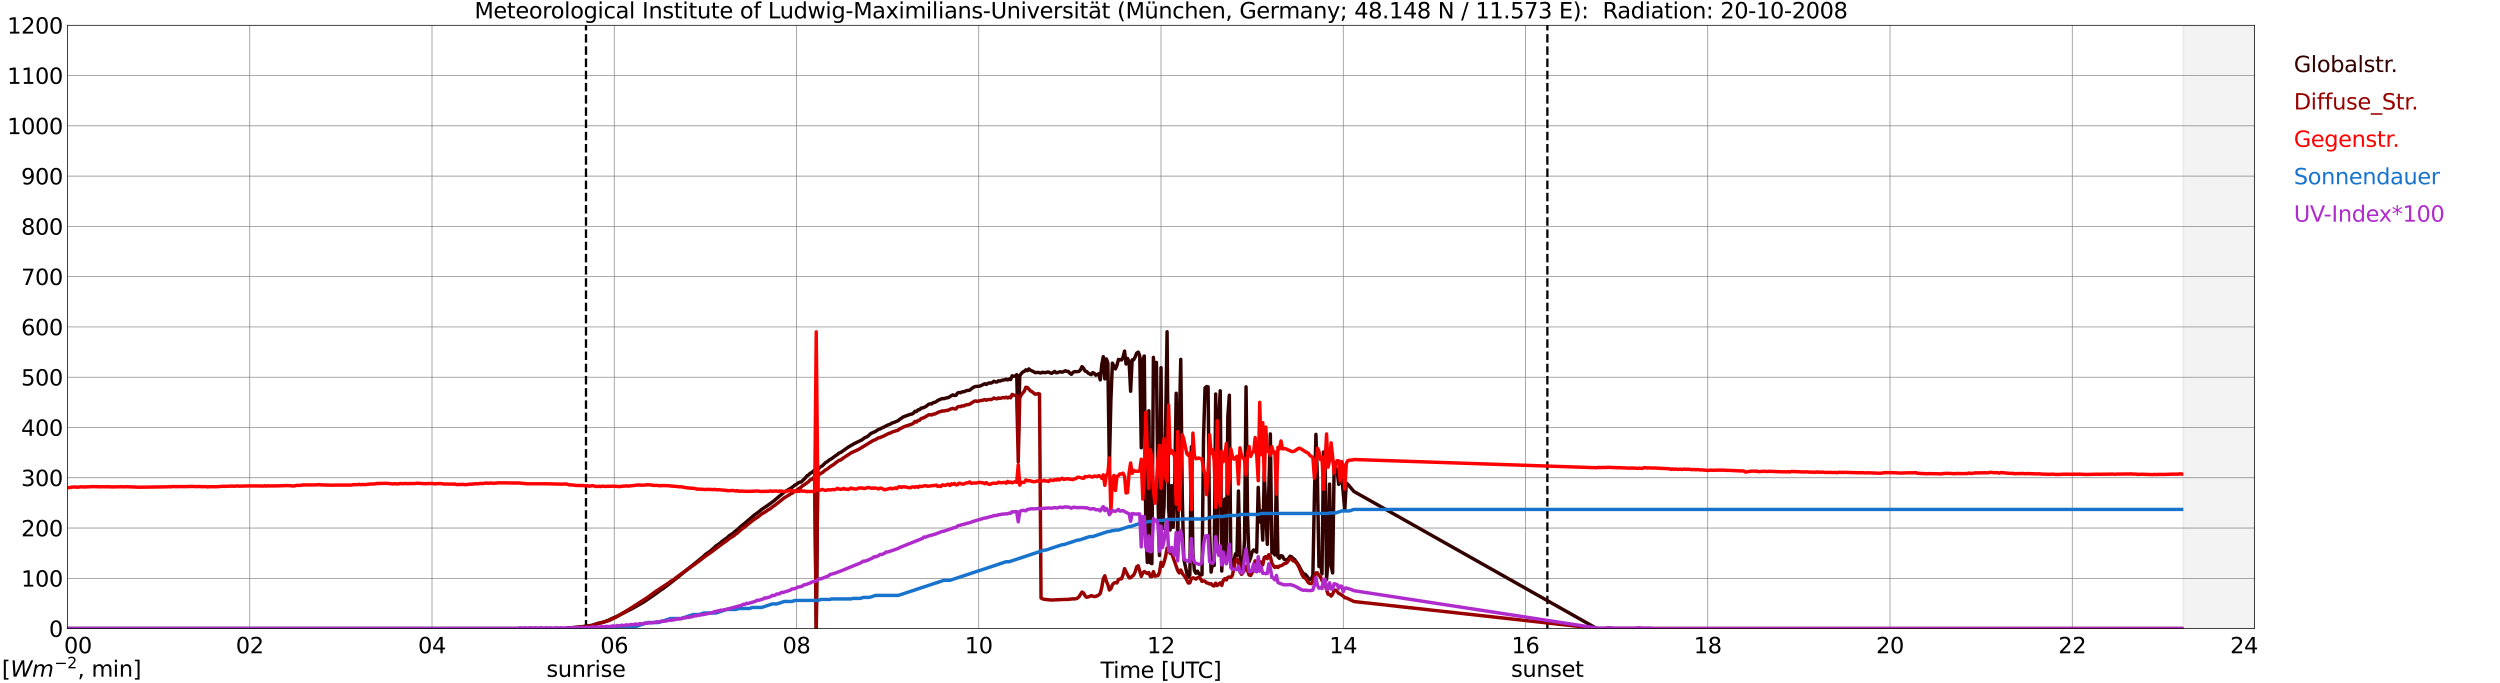 <?xml version="1.0" encoding="utf-8" standalone="no"?>
<!DOCTYPE svg PUBLIC "-//W3C//DTD SVG 1.1//EN"
  "http://www.w3.org/Graphics/SVG/1.1/DTD/svg11.dtd">
<svg xmlns:xlink="http://www.w3.org/1999/xlink" width="1085.4pt" height="296.64pt" viewBox="0 0 1085.4 296.64" xmlns="http://www.w3.org/2000/svg" version="1.1">
 <defs>
  <style type="text/css">*{stroke-linejoin: round; stroke-linecap: butt}</style>
 </defs>
 <g id="figure_1">
  <g id="patch_1">
   <path d="M 0 296.64 
L 1085.4 296.64 
L 1085.4 0 
L 0 0 
z
" style="fill: #ffffff"/>
  </g>
  <g id="axes_1">
   <g id="patch_2">
    <path d="M 29.306 272.909 
L 978.814 272.909 
L 978.814 10.976 
L 29.306 10.976 
z
" style="fill: #ffffff"/>
   </g>
   <g id="patch_3">
    <path d="M 947.823 272.909 
L 978.814 272.909 
L 978.814 10.976 
L 947.823 10.976 
z
" clip-path="url(#pf1704602b3)" style="fill: #d3d3d3; opacity: 0.25; stroke: #d3d3d3; stroke-linejoin: miter"/>
   </g>
   <g id="matplotlib.axis_1">
    <g id="xtick_1">
     <g id="line2d_1">
      <path d="M 29.306 272.909 
L 29.306 10.976 
" clip-path="url(#pf1704602b3)" style="fill: none; stroke: #808080; stroke-width: 0.3; stroke-linecap: square"/>
     </g>
     <g id="line2d_2"/>
     <g id="text_1">
      <!--    00 -->
      <g transform="translate(18.733 283.627) scale(0.095 -0.095)">
       <defs>
        <path id="DejaVuSans-20" transform="scale(0.016)"/>
        <path id="DejaVuSans-30" d="M 2034 4250 
Q 1547 4250 1301 3770 
Q 1056 3291 1056 2328 
Q 1056 1369 1301 889 
Q 1547 409 2034 409 
Q 2525 409 2770 889 
Q 3016 1369 3016 2328 
Q 3016 3291 2770 3770 
Q 2525 4250 2034 4250 
z
M 2034 4750 
Q 2819 4750 3233 4129 
Q 3647 3509 3647 2328 
Q 3647 1150 3233 529 
Q 2819 -91 2034 -91 
Q 1250 -91 836 529 
Q 422 1150 422 2328 
Q 422 3509 836 4129 
Q 1250 4750 2034 4750 
z
" transform="scale(0.016)"/>
       </defs>
       <use xlink:href="#DejaVuSans-20"/>
       <use xlink:href="#DejaVuSans-20" transform="translate(31.787 0)"/>
       <use xlink:href="#DejaVuSans-20" transform="translate(63.574 0)"/>
       <use xlink:href="#DejaVuSans-30" transform="translate(95.361 0)"/>
       <use xlink:href="#DejaVuSans-30" transform="translate(158.984 0)"/>
      </g>
     </g>
    </g>
    <g id="xtick_2">
     <g id="line2d_3">
      <path d="M 108.431 272.909 
L 108.431 10.976 
" clip-path="url(#pf1704602b3)" style="fill: none; stroke: #808080; stroke-width: 0.3; stroke-linecap: square"/>
     </g>
     <g id="line2d_4"/>
     <g id="text_2">
      <!-- 02 -->
      <g transform="translate(102.387 283.627) scale(0.095 -0.095)">
       <defs>
        <path id="DejaVuSans-32" d="M 1228 531 
L 3431 531 
L 3431 0 
L 469 0 
L 469 531 
Q 828 903 1448 1529 
Q 2069 2156 2228 2338 
Q 2531 2678 2651 2914 
Q 2772 3150 2772 3378 
Q 2772 3750 2511 3984 
Q 2250 4219 1831 4219 
Q 1534 4219 1204 4116 
Q 875 4013 500 3803 
L 500 4441 
Q 881 4594 1212 4672 
Q 1544 4750 1819 4750 
Q 2544 4750 2975 4387 
Q 3406 4025 3406 3419 
Q 3406 3131 3298 2873 
Q 3191 2616 2906 2266 
Q 2828 2175 2409 1742 
Q 1991 1309 1228 531 
z
" transform="scale(0.016)"/>
       </defs>
       <use xlink:href="#DejaVuSans-30"/>
       <use xlink:href="#DejaVuSans-32" transform="translate(63.623 0)"/>
      </g>
     </g>
    </g>
    <g id="xtick_3">
     <g id="line2d_5">
      <path d="M 187.557 272.909 
L 187.557 10.976 
" clip-path="url(#pf1704602b3)" style="fill: none; stroke: #808080; stroke-width: 0.3; stroke-linecap: square"/>
     </g>
     <g id="line2d_6"/>
     <g id="text_3">
      <!-- 04 -->
      <g transform="translate(181.513 283.627) scale(0.095 -0.095)">
       <defs>
        <path id="DejaVuSans-34" d="M 2419 4116 
L 825 1625 
L 2419 1625 
L 2419 4116 
z
M 2253 4666 
L 3047 4666 
L 3047 1625 
L 3713 1625 
L 3713 1100 
L 3047 1100 
L 3047 0 
L 2419 0 
L 2419 1100 
L 313 1100 
L 313 1709 
L 2253 4666 
z
" transform="scale(0.016)"/>
       </defs>
       <use xlink:href="#DejaVuSans-30"/>
       <use xlink:href="#DejaVuSans-34" transform="translate(63.623 0)"/>
      </g>
     </g>
    </g>
    <g id="xtick_4">
     <g id="line2d_7">
      <path d="M 266.683 272.909 
L 266.683 10.976 
" clip-path="url(#pf1704602b3)" style="fill: none; stroke: #808080; stroke-width: 0.3; stroke-linecap: square"/>
     </g>
     <g id="line2d_8"/>
     <g id="text_4">
      <!-- 06 -->
      <g transform="translate(260.638 283.627) scale(0.095 -0.095)">
       <defs>
        <path id="DejaVuSans-36" d="M 2113 2584 
Q 1688 2584 1439 2293 
Q 1191 2003 1191 1497 
Q 1191 994 1439 701 
Q 1688 409 2113 409 
Q 2538 409 2786 701 
Q 3034 994 3034 1497 
Q 3034 2003 2786 2293 
Q 2538 2584 2113 2584 
z
M 3366 4563 
L 3366 3988 
Q 3128 4100 2886 4159 
Q 2644 4219 2406 4219 
Q 1781 4219 1451 3797 
Q 1122 3375 1075 2522 
Q 1259 2794 1537 2939 
Q 1816 3084 2150 3084 
Q 2853 3084 3261 2657 
Q 3669 2231 3669 1497 
Q 3669 778 3244 343 
Q 2819 -91 2113 -91 
Q 1303 -91 875 529 
Q 447 1150 447 2328 
Q 447 3434 972 4092 
Q 1497 4750 2381 4750 
Q 2619 4750 2861 4703 
Q 3103 4656 3366 4563 
z
" transform="scale(0.016)"/>
       </defs>
       <use xlink:href="#DejaVuSans-30"/>
       <use xlink:href="#DejaVuSans-36" transform="translate(63.623 0)"/>
      </g>
     </g>
    </g>
    <g id="xtick_5">
     <g id="line2d_9">
      <path d="M 345.808 272.909 
L 345.808 10.976 
" clip-path="url(#pf1704602b3)" style="fill: none; stroke: #808080; stroke-width: 0.3; stroke-linecap: square"/>
     </g>
     <g id="line2d_10"/>
     <g id="text_5">
      <!-- 08 -->
      <g transform="translate(339.764 283.627) scale(0.095 -0.095)">
       <defs>
        <path id="DejaVuSans-38" d="M 2034 2216 
Q 1584 2216 1326 1975 
Q 1069 1734 1069 1313 
Q 1069 891 1326 650 
Q 1584 409 2034 409 
Q 2484 409 2743 651 
Q 3003 894 3003 1313 
Q 3003 1734 2745 1975 
Q 2488 2216 2034 2216 
z
M 1403 2484 
Q 997 2584 770 2862 
Q 544 3141 544 3541 
Q 544 4100 942 4425 
Q 1341 4750 2034 4750 
Q 2731 4750 3128 4425 
Q 3525 4100 3525 3541 
Q 3525 3141 3298 2862 
Q 3072 2584 2669 2484 
Q 3125 2378 3379 2068 
Q 3634 1759 3634 1313 
Q 3634 634 3220 271 
Q 2806 -91 2034 -91 
Q 1263 -91 848 271 
Q 434 634 434 1313 
Q 434 1759 690 2068 
Q 947 2378 1403 2484 
z
M 1172 3481 
Q 1172 3119 1398 2916 
Q 1625 2713 2034 2713 
Q 2441 2713 2670 2916 
Q 2900 3119 2900 3481 
Q 2900 3844 2670 4047 
Q 2441 4250 2034 4250 
Q 1625 4250 1398 4047 
Q 1172 3844 1172 3481 
z
" transform="scale(0.016)"/>
       </defs>
       <use xlink:href="#DejaVuSans-30"/>
       <use xlink:href="#DejaVuSans-38" transform="translate(63.623 0)"/>
      </g>
     </g>
    </g>
    <g id="xtick_6">
     <g id="line2d_11">
      <path d="M 424.934 272.909 
L 424.934 10.976 
" clip-path="url(#pf1704602b3)" style="fill: none; stroke: #808080; stroke-width: 0.3; stroke-linecap: square"/>
     </g>
     <g id="line2d_12"/>
     <g id="text_6">
      <!-- 10 -->
      <g transform="translate(418.89 283.627) scale(0.095 -0.095)">
       <defs>
        <path id="DejaVuSans-31" d="M 794 531 
L 1825 531 
L 1825 4091 
L 703 3866 
L 703 4441 
L 1819 4666 
L 2450 4666 
L 2450 531 
L 3481 531 
L 3481 0 
L 794 0 
L 794 531 
z
" transform="scale(0.016)"/>
       </defs>
       <use xlink:href="#DejaVuSans-31"/>
       <use xlink:href="#DejaVuSans-30" transform="translate(63.623 0)"/>
      </g>
     </g>
    </g>
    <g id="xtick_7">
     <g id="line2d_13">
      <path d="M 504.06 272.909 
L 504.06 10.976 
" clip-path="url(#pf1704602b3)" style="fill: none; stroke: #808080; stroke-width: 0.3; stroke-linecap: square"/>
     </g>
     <g id="line2d_14"/>
     <g id="text_7">
      <!-- 12 -->
      <g transform="translate(498.015 283.627) scale(0.095 -0.095)">
       <use xlink:href="#DejaVuSans-31"/>
       <use xlink:href="#DejaVuSans-32" transform="translate(63.623 0)"/>
      </g>
     </g>
    </g>
    <g id="xtick_8">
     <g id="line2d_15">
      <path d="M 583.185 272.909 
L 583.185 10.976 
" clip-path="url(#pf1704602b3)" style="fill: none; stroke: #808080; stroke-width: 0.3; stroke-linecap: square"/>
     </g>
     <g id="line2d_16"/>
     <g id="text_8">
      <!-- 14 -->
      <g transform="translate(577.141 283.627) scale(0.095 -0.095)">
       <use xlink:href="#DejaVuSans-31"/>
       <use xlink:href="#DejaVuSans-34" transform="translate(63.623 0)"/>
      </g>
     </g>
    </g>
    <g id="xtick_9">
     <g id="line2d_17">
      <path d="M 662.311 272.909 
L 662.311 10.976 
" clip-path="url(#pf1704602b3)" style="fill: none; stroke: #808080; stroke-width: 0.3; stroke-linecap: square"/>
     </g>
     <g id="line2d_18"/>
     <g id="text_9">
      <!-- 16 -->
      <g transform="translate(656.267 283.627) scale(0.095 -0.095)">
       <use xlink:href="#DejaVuSans-31"/>
       <use xlink:href="#DejaVuSans-36" transform="translate(63.623 0)"/>
      </g>
     </g>
    </g>
    <g id="xtick_10">
     <g id="line2d_19">
      <path d="M 741.437 272.909 
L 741.437 10.976 
" clip-path="url(#pf1704602b3)" style="fill: none; stroke: #808080; stroke-width: 0.3; stroke-linecap: square"/>
     </g>
     <g id="line2d_20"/>
     <g id="text_10">
      <!-- 18 -->
      <g transform="translate(735.392 283.627) scale(0.095 -0.095)">
       <use xlink:href="#DejaVuSans-31"/>
       <use xlink:href="#DejaVuSans-38" transform="translate(63.623 0)"/>
      </g>
     </g>
    </g>
    <g id="xtick_11">
     <g id="line2d_21">
      <path d="M 820.562 272.909 
L 820.562 10.976 
" clip-path="url(#pf1704602b3)" style="fill: none; stroke: #808080; stroke-width: 0.3; stroke-linecap: square"/>
     </g>
     <g id="line2d_22"/>
     <g id="text_11">
      <!-- 20 -->
      <g transform="translate(814.518 283.627) scale(0.095 -0.095)">
       <use xlink:href="#DejaVuSans-32"/>
       <use xlink:href="#DejaVuSans-30" transform="translate(63.623 0)"/>
      </g>
     </g>
    </g>
    <g id="xtick_12">
     <g id="line2d_23">
      <path d="M 899.688 272.909 
L 899.688 10.976 
" clip-path="url(#pf1704602b3)" style="fill: none; stroke: #808080; stroke-width: 0.3; stroke-linecap: square"/>
     </g>
     <g id="line2d_24"/>
     <g id="text_12">
      <!-- 22 -->
      <g transform="translate(893.644 283.627) scale(0.095 -0.095)">
       <use xlink:href="#DejaVuSans-32"/>
       <use xlink:href="#DejaVuSans-32" transform="translate(63.623 0)"/>
      </g>
     </g>
    </g>
    <g id="xtick_13">
     <g id="line2d_25">
      <path d="M 978.814 272.909 
L 978.814 10.976 
" clip-path="url(#pf1704602b3)" style="fill: none; stroke: #808080; stroke-width: 0.3; stroke-linecap: square"/>
     </g>
     <g id="line2d_26"/>
     <g id="text_13">
      <!-- 24    -->
      <g transform="translate(968.241 283.627) scale(0.095 -0.095)">
       <use xlink:href="#DejaVuSans-32"/>
       <use xlink:href="#DejaVuSans-34" transform="translate(63.623 0)"/>
       <use xlink:href="#DejaVuSans-20" transform="translate(127.246 0)"/>
       <use xlink:href="#DejaVuSans-20" transform="translate(159.033 0)"/>
       <use xlink:href="#DejaVuSans-20" transform="translate(190.82 0)"/>
      </g>
     </g>
    </g>
    <g id="text_14">
     <!-- Time [UTC] -->
     <g transform="translate(477.806 294.322) scale(0.095 -0.095)">
      <defs>
       <path id="DejaVuSans-54" d="M -19 4666 
L 3928 4666 
L 3928 4134 
L 2272 4134 
L 2272 0 
L 1638 0 
L 1638 4134 
L -19 4134 
L -19 4666 
z
" transform="scale(0.016)"/>
       <path id="DejaVuSans-69" d="M 603 3500 
L 1178 3500 
L 1178 0 
L 603 0 
L 603 3500 
z
M 603 4863 
L 1178 4863 
L 1178 4134 
L 603 4134 
L 603 4863 
z
" transform="scale(0.016)"/>
       <path id="DejaVuSans-6d" d="M 3328 2828 
Q 3544 3216 3844 3400 
Q 4144 3584 4550 3584 
Q 5097 3584 5394 3201 
Q 5691 2819 5691 2113 
L 5691 0 
L 5113 0 
L 5113 2094 
Q 5113 2597 4934 2840 
Q 4756 3084 4391 3084 
Q 3944 3084 3684 2787 
Q 3425 2491 3425 1978 
L 3425 0 
L 2847 0 
L 2847 2094 
Q 2847 2600 2669 2842 
Q 2491 3084 2119 3084 
Q 1678 3084 1418 2786 
Q 1159 2488 1159 1978 
L 1159 0 
L 581 0 
L 581 3500 
L 1159 3500 
L 1159 2956 
Q 1356 3278 1631 3431 
Q 1906 3584 2284 3584 
Q 2666 3584 2933 3390 
Q 3200 3197 3328 2828 
z
" transform="scale(0.016)"/>
       <path id="DejaVuSans-65" d="M 3597 1894 
L 3597 1613 
L 953 1613 
Q 991 1019 1311 708 
Q 1631 397 2203 397 
Q 2534 397 2845 478 
Q 3156 559 3463 722 
L 3463 178 
Q 3153 47 2828 -22 
Q 2503 -91 2169 -91 
Q 1331 -91 842 396 
Q 353 884 353 1716 
Q 353 2575 817 3079 
Q 1281 3584 2069 3584 
Q 2775 3584 3186 3129 
Q 3597 2675 3597 1894 
z
M 3022 2063 
Q 3016 2534 2758 2815 
Q 2500 3097 2075 3097 
Q 1594 3097 1305 2825 
Q 1016 2553 972 2059 
L 3022 2063 
z
" transform="scale(0.016)"/>
       <path id="DejaVuSans-5b" d="M 550 4863 
L 1875 4863 
L 1875 4416 
L 1125 4416 
L 1125 -397 
L 1875 -397 
L 1875 -844 
L 550 -844 
L 550 4863 
z
" transform="scale(0.016)"/>
       <path id="DejaVuSans-55" d="M 556 4666 
L 1191 4666 
L 1191 1831 
Q 1191 1081 1462 751 
Q 1734 422 2344 422 
Q 2950 422 3222 751 
Q 3494 1081 3494 1831 
L 3494 4666 
L 4128 4666 
L 4128 1753 
Q 4128 841 3676 375 
Q 3225 -91 2344 -91 
Q 1459 -91 1007 375 
Q 556 841 556 1753 
L 556 4666 
z
" transform="scale(0.016)"/>
       <path id="DejaVuSans-43" d="M 4122 4306 
L 4122 3641 
Q 3803 3938 3442 4084 
Q 3081 4231 2675 4231 
Q 1875 4231 1450 3742 
Q 1025 3253 1025 2328 
Q 1025 1406 1450 917 
Q 1875 428 2675 428 
Q 3081 428 3442 575 
Q 3803 722 4122 1019 
L 4122 359 
Q 3791 134 3420 21 
Q 3050 -91 2638 -91 
Q 1578 -91 968 557 
Q 359 1206 359 2328 
Q 359 3453 968 4101 
Q 1578 4750 2638 4750 
Q 3056 4750 3426 4639 
Q 3797 4528 4122 4306 
z
" transform="scale(0.016)"/>
       <path id="DejaVuSans-5d" d="M 1947 4863 
L 1947 -844 
L 622 -844 
L 622 -397 
L 1369 -397 
L 1369 4416 
L 622 4416 
L 622 4863 
L 1947 4863 
z
" transform="scale(0.016)"/>
      </defs>
      <use xlink:href="#DejaVuSans-54"/>
      <use xlink:href="#DejaVuSans-69" transform="translate(57.959 0)"/>
      <use xlink:href="#DejaVuSans-6d" transform="translate(85.742 0)"/>
      <use xlink:href="#DejaVuSans-65" transform="translate(183.154 0)"/>
      <use xlink:href="#DejaVuSans-20" transform="translate(244.678 0)"/>
      <use xlink:href="#DejaVuSans-5b" transform="translate(276.465 0)"/>
      <use xlink:href="#DejaVuSans-55" transform="translate(315.479 0)"/>
      <use xlink:href="#DejaVuSans-54" transform="translate(388.672 0)"/>
      <use xlink:href="#DejaVuSans-43" transform="translate(443.881 0)"/>
      <use xlink:href="#DejaVuSans-5d" transform="translate(513.705 0)"/>
     </g>
    </g>
   </g>
   <g id="matplotlib.axis_2">
    <g id="ytick_1">
     <g id="line2d_27">
      <path d="M 29.306 272.909 
L 978.814 272.909 
" clip-path="url(#pf1704602b3)" style="fill: none; stroke: #808080; stroke-width: 0.3; stroke-linecap: square"/>
     </g>
     <g id="line2d_28"/>
     <g id="text_15">
      <!-- 0 -->
      <g transform="translate(21.261 276.518) scale(0.095 -0.095)">
       <use xlink:href="#DejaVuSans-30"/>
      </g>
     </g>
    </g>
    <g id="ytick_2">
     <g id="line2d_29">
      <path d="M 29.306 251.081 
L 978.814 251.081 
" clip-path="url(#pf1704602b3)" style="fill: none; stroke: #808080; stroke-width: 0.3; stroke-linecap: square"/>
     </g>
     <g id="line2d_30"/>
     <g id="text_16">
      <!-- 100 -->
      <g transform="translate(9.173 254.69) scale(0.095 -0.095)">
       <use xlink:href="#DejaVuSans-31"/>
       <use xlink:href="#DejaVuSans-30" transform="translate(63.623 0)"/>
       <use xlink:href="#DejaVuSans-30" transform="translate(127.246 0)"/>
      </g>
     </g>
    </g>
    <g id="ytick_3">
     <g id="line2d_31">
      <path d="M 29.306 229.253 
L 978.814 229.253 
" clip-path="url(#pf1704602b3)" style="fill: none; stroke: #808080; stroke-width: 0.3; stroke-linecap: square"/>
     </g>
     <g id="line2d_32"/>
     <g id="text_17">
      <!-- 200 -->
      <g transform="translate(9.173 232.863) scale(0.095 -0.095)">
       <use xlink:href="#DejaVuSans-32"/>
       <use xlink:href="#DejaVuSans-30" transform="translate(63.623 0)"/>
       <use xlink:href="#DejaVuSans-30" transform="translate(127.246 0)"/>
      </g>
     </g>
    </g>
    <g id="ytick_4">
     <g id="line2d_33">
      <path d="M 29.306 207.426 
L 978.814 207.426 
" clip-path="url(#pf1704602b3)" style="fill: none; stroke: #808080; stroke-width: 0.3; stroke-linecap: square"/>
     </g>
     <g id="line2d_34"/>
     <g id="text_18">
      <!-- 300 -->
      <g transform="translate(9.173 211.035) scale(0.095 -0.095)">
       <defs>
        <path id="DejaVuSans-33" d="M 2597 2516 
Q 3050 2419 3304 2112 
Q 3559 1806 3559 1356 
Q 3559 666 3084 287 
Q 2609 -91 1734 -91 
Q 1441 -91 1130 -33 
Q 819 25 488 141 
L 488 750 
Q 750 597 1062 519 
Q 1375 441 1716 441 
Q 2309 441 2620 675 
Q 2931 909 2931 1356 
Q 2931 1769 2642 2001 
Q 2353 2234 1838 2234 
L 1294 2234 
L 1294 2753 
L 1863 2753 
Q 2328 2753 2575 2939 
Q 2822 3125 2822 3475 
Q 2822 3834 2567 4026 
Q 2313 4219 1838 4219 
Q 1578 4219 1281 4162 
Q 984 4106 628 3988 
L 628 4550 
Q 988 4650 1302 4700 
Q 1616 4750 1894 4750 
Q 2613 4750 3031 4423 
Q 3450 4097 3450 3541 
Q 3450 3153 3228 2886 
Q 3006 2619 2597 2516 
z
" transform="scale(0.016)"/>
       </defs>
       <use xlink:href="#DejaVuSans-33"/>
       <use xlink:href="#DejaVuSans-30" transform="translate(63.623 0)"/>
       <use xlink:href="#DejaVuSans-30" transform="translate(127.246 0)"/>
      </g>
     </g>
    </g>
    <g id="ytick_5">
     <g id="line2d_35">
      <path d="M 29.306 185.598 
L 978.814 185.598 
" clip-path="url(#pf1704602b3)" style="fill: none; stroke: #808080; stroke-width: 0.3; stroke-linecap: square"/>
     </g>
     <g id="line2d_36"/>
     <g id="text_19">
      <!-- 400 -->
      <g transform="translate(9.173 189.207) scale(0.095 -0.095)">
       <use xlink:href="#DejaVuSans-34"/>
       <use xlink:href="#DejaVuSans-30" transform="translate(63.623 0)"/>
       <use xlink:href="#DejaVuSans-30" transform="translate(127.246 0)"/>
      </g>
     </g>
    </g>
    <g id="ytick_6">
     <g id="line2d_37">
      <path d="M 29.306 163.77 
L 978.814 163.77 
" clip-path="url(#pf1704602b3)" style="fill: none; stroke: #808080; stroke-width: 0.3; stroke-linecap: square"/>
     </g>
     <g id="line2d_38"/>
     <g id="text_20">
      <!-- 500 -->
      <g transform="translate(9.173 167.379) scale(0.095 -0.095)">
       <defs>
        <path id="DejaVuSans-35" d="M 691 4666 
L 3169 4666 
L 3169 4134 
L 1269 4134 
L 1269 2991 
Q 1406 3038 1543 3061 
Q 1681 3084 1819 3084 
Q 2600 3084 3056 2656 
Q 3513 2228 3513 1497 
Q 3513 744 3044 326 
Q 2575 -91 1722 -91 
Q 1428 -91 1123 -41 
Q 819 9 494 109 
L 494 744 
Q 775 591 1075 516 
Q 1375 441 1709 441 
Q 2250 441 2565 725 
Q 2881 1009 2881 1497 
Q 2881 1984 2565 2268 
Q 2250 2553 1709 2553 
Q 1456 2553 1204 2497 
Q 953 2441 691 2322 
L 691 4666 
z
" transform="scale(0.016)"/>
       </defs>
       <use xlink:href="#DejaVuSans-35"/>
       <use xlink:href="#DejaVuSans-30" transform="translate(63.623 0)"/>
       <use xlink:href="#DejaVuSans-30" transform="translate(127.246 0)"/>
      </g>
     </g>
    </g>
    <g id="ytick_7">
     <g id="line2d_39">
      <path d="M 29.306 141.942 
L 978.814 141.942 
" clip-path="url(#pf1704602b3)" style="fill: none; stroke: #808080; stroke-width: 0.3; stroke-linecap: square"/>
     </g>
     <g id="line2d_40"/>
     <g id="text_21">
      <!-- 600 -->
      <g transform="translate(9.173 145.551) scale(0.095 -0.095)">
       <use xlink:href="#DejaVuSans-36"/>
       <use xlink:href="#DejaVuSans-30" transform="translate(63.623 0)"/>
       <use xlink:href="#DejaVuSans-30" transform="translate(127.246 0)"/>
      </g>
     </g>
    </g>
    <g id="ytick_8">
     <g id="line2d_41">
      <path d="M 29.306 120.114 
L 978.814 120.114 
" clip-path="url(#pf1704602b3)" style="fill: none; stroke: #808080; stroke-width: 0.3; stroke-linecap: square"/>
     </g>
     <g id="line2d_42"/>
     <g id="text_22">
      <!-- 700 -->
      <g transform="translate(9.173 123.724) scale(0.095 -0.095)">
       <defs>
        <path id="DejaVuSans-37" d="M 525 4666 
L 3525 4666 
L 3525 4397 
L 1831 0 
L 1172 0 
L 2766 4134 
L 525 4134 
L 525 4666 
z
" transform="scale(0.016)"/>
       </defs>
       <use xlink:href="#DejaVuSans-37"/>
       <use xlink:href="#DejaVuSans-30" transform="translate(63.623 0)"/>
       <use xlink:href="#DejaVuSans-30" transform="translate(127.246 0)"/>
      </g>
     </g>
    </g>
    <g id="ytick_9">
     <g id="line2d_43">
      <path d="M 29.306 98.287 
L 978.814 98.287 
" clip-path="url(#pf1704602b3)" style="fill: none; stroke: #808080; stroke-width: 0.3; stroke-linecap: square"/>
     </g>
     <g id="line2d_44"/>
     <g id="text_23">
      <!-- 800 -->
      <g transform="translate(9.173 101.896) scale(0.095 -0.095)">
       <use xlink:href="#DejaVuSans-38"/>
       <use xlink:href="#DejaVuSans-30" transform="translate(63.623 0)"/>
       <use xlink:href="#DejaVuSans-30" transform="translate(127.246 0)"/>
      </g>
     </g>
    </g>
    <g id="ytick_10">
     <g id="line2d_45">
      <path d="M 29.306 76.459 
L 978.814 76.459 
" clip-path="url(#pf1704602b3)" style="fill: none; stroke: #808080; stroke-width: 0.3; stroke-linecap: square"/>
     </g>
     <g id="line2d_46"/>
     <g id="text_24">
      <!-- 900 -->
      <g transform="translate(9.173 80.068) scale(0.095 -0.095)">
       <defs>
        <path id="DejaVuSans-39" d="M 703 97 
L 703 672 
Q 941 559 1184 500 
Q 1428 441 1663 441 
Q 2288 441 2617 861 
Q 2947 1281 2994 2138 
Q 2813 1869 2534 1725 
Q 2256 1581 1919 1581 
Q 1219 1581 811 2004 
Q 403 2428 403 3163 
Q 403 3881 828 4315 
Q 1253 4750 1959 4750 
Q 2769 4750 3195 4129 
Q 3622 3509 3622 2328 
Q 3622 1225 3098 567 
Q 2575 -91 1691 -91 
Q 1453 -91 1209 -44 
Q 966 3 703 97 
z
M 1959 2075 
Q 2384 2075 2632 2365 
Q 2881 2656 2881 3163 
Q 2881 3666 2632 3958 
Q 2384 4250 1959 4250 
Q 1534 4250 1286 3958 
Q 1038 3666 1038 3163 
Q 1038 2656 1286 2365 
Q 1534 2075 1959 2075 
z
" transform="scale(0.016)"/>
       </defs>
       <use xlink:href="#DejaVuSans-39"/>
       <use xlink:href="#DejaVuSans-30" transform="translate(63.623 0)"/>
       <use xlink:href="#DejaVuSans-30" transform="translate(127.246 0)"/>
      </g>
     </g>
    </g>
    <g id="ytick_11">
     <g id="line2d_47">
      <path d="M 29.306 54.631 
L 978.814 54.631 
" clip-path="url(#pf1704602b3)" style="fill: none; stroke: #808080; stroke-width: 0.3; stroke-linecap: square"/>
     </g>
     <g id="line2d_48"/>
     <g id="text_25">
      <!-- 1000 -->
      <g transform="translate(3.128 58.24) scale(0.095 -0.095)">
       <use xlink:href="#DejaVuSans-31"/>
       <use xlink:href="#DejaVuSans-30" transform="translate(63.623 0)"/>
       <use xlink:href="#DejaVuSans-30" transform="translate(127.246 0)"/>
       <use xlink:href="#DejaVuSans-30" transform="translate(190.869 0)"/>
      </g>
     </g>
    </g>
    <g id="ytick_12">
     <g id="line2d_49">
      <path d="M 29.306 32.803 
L 978.814 32.803 
" clip-path="url(#pf1704602b3)" style="fill: none; stroke: #808080; stroke-width: 0.3; stroke-linecap: square"/>
     </g>
     <g id="line2d_50"/>
     <g id="text_26">
      <!-- 1100 -->
      <g transform="translate(3.128 36.413) scale(0.095 -0.095)">
       <use xlink:href="#DejaVuSans-31"/>
       <use xlink:href="#DejaVuSans-31" transform="translate(63.623 0)"/>
       <use xlink:href="#DejaVuSans-30" transform="translate(127.246 0)"/>
       <use xlink:href="#DejaVuSans-30" transform="translate(190.869 0)"/>
      </g>
     </g>
    </g>
    <g id="ytick_13">
     <g id="line2d_51">
      <path d="M 29.306 10.976 
L 978.814 10.976 
" clip-path="url(#pf1704602b3)" style="fill: none; stroke: #808080; stroke-width: 0.3; stroke-linecap: square"/>
     </g>
     <g id="line2d_52"/>
     <g id="text_27">
      <!-- 1200 -->
      <g transform="translate(3.128 14.585) scale(0.095 -0.095)">
       <use xlink:href="#DejaVuSans-31"/>
       <use xlink:href="#DejaVuSans-32" transform="translate(63.623 0)"/>
       <use xlink:href="#DejaVuSans-30" transform="translate(127.246 0)"/>
       <use xlink:href="#DejaVuSans-30" transform="translate(190.869 0)"/>
      </g>
     </g>
    </g>
   </g>
   <g id="line2d_53">
    <path d="M 254.418 272.909 
L 254.418 10.976 
" clip-path="url(#pf1704602b3)" style="fill: none; stroke-dasharray: 3.7,1.6; stroke-dashoffset: 0; stroke: #000000"/>
   </g>
   <g id="line2d_54">
    <path d="M 671.806 272.909 
L 671.806 10.976 
" clip-path="url(#pf1704602b3)" style="fill: none; stroke-dasharray: 3.7,1.6; stroke-dashoffset: 0; stroke: #000000"/>
   </g>
   <g id="line2d_55">
    <path d="M 29.306 272.909 
L 246.242 272.909 
L 246.901 272.56 
L 248.88 272.477 
L 251.517 272.232 
L 256.792 271.536 
L 257.451 271.372 
L 258.77 270.881 
L 260.089 270.512 
L 262.067 270.102 
L 264.705 269.078 
L 265.364 268.668 
L 267.342 267.849 
L 274.595 264.165 
L 279.87 261.133 
L 285.805 256.996 
L 286.464 256.464 
L 287.783 255.604 
L 289.761 254.13 
L 293.717 251.059 
L 305.586 241.435 
L 306.246 240.739 
L 308.224 239.388 
L 310.202 237.668 
L 310.861 237.013 
L 312.18 236.153 
L 313.499 235.046 
L 314.818 234.064 
L 315.477 233.654 
L 316.796 232.425 
L 317.455 232.097 
L 318.774 231.074 
L 319.433 230.46 
L 320.093 230.009 
L 321.411 228.74 
L 323.39 227.143 
L 327.346 223.744 
L 329.324 222.31 
L 330.643 221.205 
L 333.28 219.444 
L 335.918 217.519 
L 338.555 215.266 
L 340.533 213.629 
L 343.83 211.662 
L 345.149 210.597 
L 345.808 210.27 
L 346.468 209.698 
L 347.127 209.368 
L 347.787 209.287 
L 349.105 208.059 
L 349.765 207.362 
L 350.424 206.502 
L 351.083 206.216 
L 351.743 205.478 
L 352.402 205.193 
L 353.062 204.538 
L 353.721 204.169 
L 354.38 272.909 
L 355.04 203.739 
L 356.359 202.593 
L 357.018 202.265 
L 358.337 200.914 
L 358.996 200.545 
L 360.315 199.522 
L 360.974 199.194 
L 362.952 197.719 
L 363.612 197.311 
L 364.271 196.695 
L 364.93 196.492 
L 368.227 194.156 
L 370.865 192.6 
L 374.162 191.004 
L 375.481 190.02 
L 376.14 189.776 
L 376.799 189.365 
L 378.118 188.178 
L 380.096 187.318 
L 381.415 186.416 
L 382.074 186.253 
L 382.734 185.844 
L 383.393 185.598 
L 385.371 184.574 
L 386.69 184.083 
L 387.349 183.631 
L 388.009 183.467 
L 389.328 182.895 
L 389.987 182.649 
L 390.646 181.994 
L 391.306 181.667 
L 391.965 181.093 
L 395.262 179.864 
L 395.921 179.783 
L 396.581 179.372 
L 397.24 178.554 
L 397.899 178.718 
L 398.559 177.941 
L 399.218 177.899 
L 399.878 177.203 
L 400.537 177.12 
L 401.856 176.587 
L 403.175 175.524 
L 403.834 175.319 
L 404.493 175.361 
L 405.153 174.786 
L 405.812 174.704 
L 406.471 174.376 
L 407.131 173.844 
L 409.109 173.025 
L 409.768 173.108 
L 411.087 172.698 
L 411.746 172.656 
L 412.406 172.165 
L 413.725 171.427 
L 414.384 171.674 
L 415.043 171.632 
L 415.703 170.65 
L 416.362 170.403 
L 417.022 170.528 
L 417.681 170.118 
L 418.34 170.118 
L 419.659 169.585 
L 420.978 169.421 
L 422.297 168.356 
L 422.956 167.987 
L 423.615 167.784 
L 424.934 167.701 
L 425.593 167.579 
L 427.572 166.597 
L 428.231 166.924 
L 428.89 166.472 
L 429.55 166.228 
L 430.209 166.35 
L 430.869 166.023 
L 431.528 165.531 
L 432.187 165.817 
L 432.847 165.859 
L 433.506 165.326 
L 434.165 165.449 
L 435.484 164.957 
L 436.144 164.957 
L 436.803 164.589 
L 437.462 164.957 
L 438.122 164.547 
L 438.781 164.794 
L 439.44 163.157 
L 440.1 163.36 
L 440.759 163.279 
L 441.419 162.663 
L 442.078 190.184 
L 442.737 163.115 
L 443.397 162.214 
L 444.056 161.517 
L 444.716 161.231 
L 445.375 160.577 
L 446.034 160.943 
L 446.694 160.166 
L 447.353 160.74 
L 448.672 161.312 
L 449.331 161.764 
L 449.991 161.764 
L 450.65 161.64 
L 451.309 161.845 
L 451.969 161.928 
L 452.628 161.6 
L 453.287 161.764 
L 453.947 161.803 
L 454.606 161.559 
L 455.266 161.517 
L 455.925 161.886 
L 456.584 162.091 
L 457.903 161.273 
L 458.563 161.845 
L 459.222 161.764 
L 459.881 161.476 
L 460.541 161.437 
L 461.2 161.6 
L 462.519 160.985 
L 463.178 161.231 
L 463.838 161.273 
L 464.497 162.05 
L 465.156 162.5 
L 465.816 161.681 
L 466.475 161.354 
L 467.794 161.354 
L 468.453 161.231 
L 469.113 160.535 
L 469.772 159.184 
L 470.431 159.88 
L 471.091 161.107 
L 471.75 161.273 
L 472.409 161.967 
L 473.728 162.663 
L 474.388 161.803 
L 475.047 162.05 
L 475.706 162.91 
L 477.025 162.255 
L 477.685 164.916 
L 478.344 158.363 
L 479.003 154.842 
L 479.663 164.508 
L 480.322 155.825 
L 480.981 157.545 
L 481.641 202.551 
L 482.3 173.844 
L 482.96 157.669 
L 484.278 160.166 
L 484.938 158.568 
L 485.597 156.071 
L 486.916 156.277 
L 487.575 155.128 
L 488.235 152.426 
L 488.894 158.036 
L 489.553 155.62 
L 490.213 157.217 
L 490.872 169.871 
L 491.532 156.235 
L 492.191 156.194 
L 492.85 155.006 
L 493.51 153.286 
L 494.169 152.876 
L 494.828 154.474 
L 495.488 194.403 
L 496.147 156.194 
L 496.807 154.557 
L 497.466 230.89 
L 498.125 244.201 
L 498.785 178.349 
L 499.444 244.365 
L 500.103 244.692 
L 500.763 155.17 
L 501.422 167.374 
L 502.082 157.34 
L 502.741 215.82 
L 503.4 241.171 
L 504.06 159.634 
L 504.719 229.539 
L 505.379 219.957 
L 506.038 185.803 
L 506.697 144.031 
L 507.357 220.775 
L 508.016 230.113 
L 508.675 210.824 
L 509.335 228.967 
L 509.994 211.112 
L 510.654 170.731 
L 511.313 237.404 
L 511.972 185.639 
L 512.632 156.03 
L 513.291 215.207 
L 513.95 242.728 
L 515.269 248.748 
L 515.929 250.631 
L 516.588 249.566 
L 517.247 193.951 
L 517.907 240.187 
L 518.566 247.763 
L 519.226 248.87 
L 519.885 247.968 
L 520.544 249.156 
L 521.204 249.688 
L 521.863 249.525 
L 522.522 190.02 
L 523.182 168.397 
L 523.841 167.823 
L 524.501 167.948 
L 525.16 231.384 
L 525.819 248.379 
L 526.479 244.12 
L 527.138 245.511 
L 527.797 171.06 
L 528.457 239.41 
L 529.116 181.872 
L 529.776 169.668 
L 530.435 247.927 
L 531.754 216.639 
L 532.413 243.996 
L 533.073 180.807 
L 533.732 171.591 
L 534.391 245.594 
L 535.051 246.534 
L 536.369 240.475 
L 537.029 241.13 
L 537.688 213.16 
L 538.348 241.13 
L 539.007 247.477 
L 539.666 246.864 
L 540.326 234.372 
L 540.985 167.948 
L 541.644 224.298 
L 542.304 243.954 
L 542.963 242.153 
L 543.623 239.696 
L 544.282 238.755 
L 545.601 239.737 
L 546.26 211.603 
L 546.919 226.632 
L 547.579 221.841 
L 548.238 234.494 
L 548.898 204.887 
L 549.557 222.456 
L 550.216 236.339 
L 551.535 188.383 
L 552.195 240.106 
L 552.854 239.737 
L 553.513 240.966 
L 554.173 205.378 
L 554.832 241.826 
L 555.491 242.4 
L 556.151 241.252 
L 556.81 241.457 
L 557.47 242.767 
L 558.129 243.136 
L 558.788 243.013 
L 559.448 242.439 
L 560.107 241.499 
L 560.766 241.785 
L 561.426 242.439 
L 562.085 242.931 
L 563.404 244.775 
L 564.063 245.838 
L 564.723 247.231 
L 565.382 248.337 
L 566.042 249.197 
L 566.701 249.32 
L 567.36 250.099 
L 568.02 251.081 
L 568.679 251.736 
L 569.338 251.367 
L 569.998 249.771 
L 570.657 215.535 
L 571.317 188.588 
L 571.976 208.039 
L 572.635 245.962 
L 573.295 244.12 
L 573.954 249.156 
L 574.613 196.245 
L 575.273 196.123 
L 575.932 251.614 
L 576.592 243.26 
L 577.251 210.169 
L 577.91 245.594 
L 578.57 248.748 
L 579.229 202.962 
L 579.889 203.208 
L 580.548 204.435 
L 581.207 210.292 
L 581.867 207.794 
L 582.526 206.688 
L 583.845 221.472 
L 584.504 209.637 
L 585.164 210.252 
L 587.801 213.363 
L 693.302 272.909 
L 947.163 272.909 
L 947.163 272.909 
" clip-path="url(#pf1704602b3)" style="fill: none; stroke: #330000; stroke-width: 1.5; stroke-linecap: square"/>
   </g>
   <g id="line2d_56">
    <path d="M 29.306 272.909 
L 246.242 272.909 
L 246.901 272.651 
L 248.22 272.566 
L 253.495 272.147 
L 255.473 271.852 
L 256.792 271.601 
L 257.451 271.475 
L 259.43 270.805 
L 264.045 269.545 
L 267.342 267.991 
L 272.617 264.843 
L 281.189 259.345 
L 284.486 256.909 
L 290.42 253.006 
L 291.08 252.461 
L 292.399 251.747 
L 293.717 250.655 
L 297.674 247.759 
L 300.311 245.871 
L 301.63 244.989 
L 302.949 243.98 
L 303.608 243.561 
L 304.927 242.47 
L 306.905 241.001 
L 308.224 240.119 
L 314.158 235.671 
L 315.477 234.789 
L 316.796 233.697 
L 318.774 232.479 
L 319.433 231.851 
L 320.093 231.471 
L 321.411 230.214 
L 323.39 228.743 
L 324.708 227.651 
L 326.027 226.603 
L 326.686 226.014 
L 329.324 224.253 
L 330.643 223.161 
L 332.621 222.028 
L 333.28 221.483 
L 334.599 220.769 
L 335.258 220.138 
L 336.577 219.256 
L 340.533 216.109 
L 342.512 214.934 
L 343.171 214.43 
L 343.83 214.177 
L 345.149 213.171 
L 345.808 212.876 
L 347.127 211.911 
L 347.787 211.534 
L 348.446 210.861 
L 349.105 210.525 
L 351.083 209.098 
L 351.743 208.342 
L 352.402 208.133 
L 353.062 207.504 
L 353.721 207.083 
L 354.38 272.909 
L 355.04 206.544 
L 356.359 205.494 
L 357.018 205.201 
L 358.337 204.068 
L 358.996 203.774 
L 360.315 202.724 
L 361.634 201.842 
L 362.293 201.423 
L 362.952 200.794 
L 363.612 200.414 
L 364.271 199.827 
L 364.93 199.744 
L 366.249 198.777 
L 367.568 197.898 
L 369.546 196.595 
L 372.843 195.084 
L 378.777 191.432 
L 379.437 191.096 
L 380.096 190.928 
L 380.756 190.426 
L 381.415 190.09 
L 382.074 190.005 
L 382.734 189.669 
L 383.393 189.459 
L 384.712 188.745 
L 386.031 188.117 
L 386.69 187.949 
L 387.349 187.571 
L 389.987 186.731 
L 390.646 186.185 
L 392.624 185.22 
L 395.921 184.129 
L 396.581 183.751 
L 397.24 182.952 
L 397.899 183.247 
L 398.559 182.533 
L 399.218 182.492 
L 399.878 181.736 
L 401.196 181.315 
L 403.175 180.099 
L 403.834 180.058 
L 404.493 180.182 
L 405.153 179.805 
L 405.812 179.763 
L 407.79 178.798 
L 408.45 178.672 
L 409.109 178.377 
L 409.768 178.462 
L 411.087 178.168 
L 411.746 178.085 
L 412.406 177.707 
L 413.725 177.286 
L 414.384 177.539 
L 415.043 177.539 
L 415.703 176.699 
L 416.362 176.489 
L 417.022 176.572 
L 417.681 176.194 
L 418.34 176.279 
L 419 175.943 
L 419.659 175.734 
L 420.318 175.692 
L 420.978 175.481 
L 422.956 174.221 
L 423.615 174.055 
L 424.275 174.265 
L 426.253 173.802 
L 426.912 173.719 
L 427.572 173.466 
L 428.231 173.761 
L 428.89 173.51 
L 429.55 173.424 
L 430.209 173.51 
L 430.869 173.215 
L 431.528 172.796 
L 432.187 173.047 
L 432.847 173.173 
L 433.506 172.752 
L 434.165 173.005 
L 435.484 172.584 
L 436.144 172.752 
L 436.803 172.418 
L 437.462 172.796 
L 438.122 172.418 
L 438.781 172.711 
L 439.44 171.242 
L 440.1 171.578 
L 441.419 171.704 
L 442.078 200.5 
L 442.737 172.837 
L 443.397 171.368 
L 444.716 169.814 
L 445.375 168.136 
L 446.034 168.218 
L 447.353 169.69 
L 448.012 170.024 
L 449.331 171.115 
L 449.991 171.115 
L 450.65 170.864 
L 451.309 171.032 
L 451.969 259.644 
L 452.628 259.98 
L 453.287 260.19 
L 455.266 260.399 
L 456.584 260.526 
L 457.903 260.441 
L 461.859 260.275 
L 463.838 260.231 
L 465.156 260.063 
L 465.816 259.98 
L 466.475 260.022 
L 467.134 259.939 
L 467.794 259.686 
L 468.453 259.098 
L 469.772 257.042 
L 470.431 257.461 
L 471.091 258.679 
L 471.75 259.308 
L 473.069 258.972 
L 473.728 258.594 
L 475.047 259.015 
L 475.706 258.93 
L 476.366 258.679 
L 477.025 258.302 
L 477.685 257.629 
L 478.344 255.11 
L 479.003 251.291 
L 479.663 249.99 
L 480.322 252.255 
L 480.981 253.81 
L 481.641 256.16 
L 482.3 255.615 
L 482.96 253.851 
L 483.619 253.181 
L 484.278 252.886 
L 484.938 253.096 
L 485.597 251.585 
L 486.256 251.376 
L 486.916 251.291 
L 487.575 249.571 
L 488.235 246.884 
L 490.213 250.871 
L 490.872 250.871 
L 491.532 250.158 
L 492.191 249.695 
L 492.85 248.27 
L 493.51 246.087 
L 494.169 245.624 
L 495.488 250.241 
L 496.147 248.772 
L 496.807 248.143 
L 498.125 249.025 
L 498.785 248.562 
L 499.444 250.326 
L 500.103 250.326 
L 500.763 248.184 
L 501.422 250.158 
L 502.082 249.948 
L 502.741 249.907 
L 503.4 248.521 
L 504.06 244.155 
L 504.719 245.875 
L 505.379 244.114 
L 506.038 241.678 
L 506.697 237.943 
L 507.357 238.572 
L 508.016 240.25 
L 508.675 240.209 
L 511.313 247.724 
L 511.972 248.73 
L 512.632 247.471 
L 513.291 248.94 
L 514.61 250.618 
L 515.929 253.137 
L 516.588 253.013 
L 517.247 251.123 
L 517.907 250.871 
L 518.566 251.04 
L 519.226 251.417 
L 519.885 250.871 
L 520.544 250.662 
L 521.204 251.249 
L 521.863 252.423 
L 522.522 252.172 
L 523.182 252.382 
L 523.841 253.054 
L 524.501 253.181 
L 525.16 253.558 
L 525.819 253.39 
L 526.479 254.229 
L 527.138 254.397 
L 527.797 253.181 
L 528.457 254.229 
L 529.116 253.558 
L 529.776 253.054 
L 530.435 254.146 
L 531.094 251.963 
L 531.754 251.208 
L 532.413 251.795 
L 533.073 250.662 
L 533.732 250.494 
L 534.391 250.703 
L 535.051 249.78 
L 536.369 243.4 
L 537.029 242.686 
L 537.688 243.86 
L 538.348 248.143 
L 539.007 249.361 
L 539.666 248.604 
L 540.326 247.512 
L 540.985 245.792 
L 542.304 249.612 
L 542.963 249.863 
L 543.623 248.73 
L 544.282 245.205 
L 544.941 243.483 
L 545.601 244.365 
L 546.26 244.659 
L 546.919 243.692 
L 547.579 244.155 
L 548.238 245.246 
L 548.898 242.014 
L 549.557 241.636 
L 550.216 242.559 
L 550.876 240.796 
L 551.535 241.636 
L 552.195 244.45 
L 552.854 245.624 
L 553.513 246.379 
L 554.173 245.919 
L 554.832 246.379 
L 555.491 245.751 
L 556.151 245.624 
L 556.81 245.329 
L 557.47 244.742 
L 558.129 244.659 
L 558.788 244.238 
L 560.107 242.35 
L 560.766 242.769 
L 561.426 243.524 
L 562.085 243.651 
L 562.745 244.282 
L 563.404 245.205 
L 564.063 246.506 
L 565.382 249.695 
L 566.042 250.703 
L 566.701 250.998 
L 567.36 251.836 
L 568.02 252.928 
L 568.679 253.347 
L 569.338 253.39 
L 569.998 252.718 
L 570.657 250.073 
L 571.317 248.73 
L 571.976 248.689 
L 572.635 249.863 
L 573.295 250.409 
L 573.954 252.089 
L 574.613 252.76 
L 575.273 253.264 
L 575.932 256.034 
L 576.592 257.966 
L 577.251 258.092 
L 577.91 258.804 
L 578.57 257.966 
L 579.229 256.411 
L 579.889 256.202 
L 580.548 256.789 
L 581.207 257.629 
L 581.867 257.924 
L 583.185 258.804 
L 583.845 259.517 
L 584.504 259.561 
L 587.801 261.155 
L 693.961 272.909 
L 947.163 272.909 
L 947.163 272.909 
" clip-path="url(#pf1704602b3)" style="fill: none; stroke: #990000; stroke-width: 1.5; stroke-linecap: square"/>
   </g>
   <g id="line2d_57">
    <path d="M 29.306 211.728 
L 29.965 211.732 
L 31.284 211.494 
L 32.603 211.427 
L 33.262 211.531 
L 34.581 211.431 
L 35.24 211.341 
L 36.559 211.442 
L 40.515 211.252 
L 41.175 211.309 
L 42.493 211.282 
L 43.153 211.363 
L 44.472 211.328 
L 46.45 211.35 
L 47.109 211.276 
L 47.768 211.416 
L 48.428 211.359 
L 49.087 211.42 
L 50.406 211.352 
L 51.725 211.372 
L 52.384 211.293 
L 53.703 211.374 
L 55.022 211.315 
L 60.297 211.531 
L 72.166 211.374 
L 73.484 211.298 
L 74.144 211.368 
L 74.803 211.224 
L 76.781 211.304 
L 78.1 211.25 
L 81.397 211.263 
L 82.056 211.136 
L 82.716 211.241 
L 83.375 211.165 
L 85.353 211.282 
L 86.013 211.206 
L 87.991 211.304 
L 89.309 211.25 
L 89.969 211.398 
L 91.288 211.3 
L 93.925 211.322 
L 96.563 211.143 
L 97.222 211.099 
L 97.881 211.195 
L 98.541 211.069 
L 99.2 211.136 
L 99.86 211.031 
L 101.838 211.09 
L 103.156 210.975 
L 103.816 211.079 
L 107.772 210.973 
L 111.728 210.966 
L 114.366 211.036 
L 115.025 210.896 
L 115.685 211.055 
L 116.344 210.903 
L 117.003 210.99 
L 118.322 210.966 
L 121.619 210.925 
L 122.938 210.868 
L 124.916 210.809 
L 127.553 211.014 
L 128.872 210.719 
L 130.191 210.752 
L 131.51 210.532 
L 133.488 210.547 
L 136.785 210.534 
L 138.763 210.392 
L 139.422 210.521 
L 144.038 210.654 
L 145.357 210.608 
L 152.61 210.599 
L 153.269 210.429 
L 154.588 210.429 
L 155.247 210.405 
L 155.907 210.27 
L 156.566 210.427 
L 157.226 210.357 
L 158.544 210.398 
L 160.523 210.165 
L 162.501 210.089 
L 163.16 210.051 
L 163.819 209.84 
L 164.479 209.94 
L 165.138 209.868 
L 167.116 209.888 
L 167.776 209.827 
L 170.413 210.104 
L 171.732 209.962 
L 172.391 210.15 
L 173.71 209.912 
L 175.029 209.986 
L 176.348 209.888 
L 177.007 210.01 
L 178.326 209.929 
L 180.304 209.938 
L 180.963 209.783 
L 184.26 209.997 
L 186.898 209.916 
L 187.557 209.886 
L 188.876 210.115 
L 189.535 209.982 
L 191.513 209.947 
L 192.832 210.158 
L 194.151 210.141 
L 196.788 210.193 
L 197.448 210.126 
L 198.107 210.39 
L 199.426 210.337 
L 200.085 210.364 
L 200.745 210.25 
L 202.063 210.457 
L 204.042 210.167 
L 204.701 210.235 
L 206.679 209.982 
L 207.339 210.082 
L 208.657 209.864 
L 209.317 209.955 
L 211.295 209.683 
L 211.954 209.881 
L 212.614 209.704 
L 214.592 209.811 
L 216.57 209.619 
L 222.504 209.696 
L 225.801 209.711 
L 226.461 209.835 
L 227.779 209.916 
L 228.439 210.034 
L 237.011 210.034 
L 243.604 210.193 
L 245.583 210.154 
L 246.242 210.182 
L 246.901 210.497 
L 248.88 210.582 
L 250.198 210.772 
L 251.517 210.778 
L 253.495 210.826 
L 254.155 211.003 
L 254.814 210.846 
L 256.133 211.117 
L 256.792 210.894 
L 257.451 210.887 
L 258.77 211.224 
L 260.089 211.138 
L 260.748 211.241 
L 261.408 211.053 
L 262.726 211.182 
L 266.683 211.077 
L 268.002 211.2 
L 269.32 211.254 
L 269.98 211.099 
L 271.298 211.031 
L 271.958 210.938 
L 272.617 211.06 
L 277.233 210.543 
L 277.892 210.551 
L 278.552 210.682 
L 281.189 210.486 
L 281.849 210.462 
L 283.827 210.737 
L 285.145 210.726 
L 286.464 210.892 
L 287.783 210.82 
L 290.42 210.87 
L 291.08 211.051 
L 291.739 210.981 
L 292.399 211.149 
L 293.058 211.125 
L 295.036 211.37 
L 295.696 211.335 
L 298.333 211.813 
L 299.652 211.92 
L 300.311 212.001 
L 300.971 211.955 
L 302.949 212.4 
L 303.608 212.343 
L 306.246 212.535 
L 306.905 212.431 
L 307.564 212.514 
L 308.224 212.448 
L 309.543 212.618 
L 310.202 212.435 
L 310.861 212.627 
L 312.18 212.625 
L 315.477 212.93 
L 316.136 213.064 
L 318.114 212.93 
L 319.433 213.197 
L 320.093 212.996 
L 320.752 213.282 
L 322.071 213.216 
L 324.049 213.334 
L 326.027 213.312 
L 328.665 213.168 
L 329.324 213.199 
L 329.983 213.367 
L 333.94 213.299 
L 334.599 213.094 
L 335.258 213.326 
L 335.918 213.214 
L 337.236 213.188 
L 337.896 213.382 
L 338.555 213.144 
L 340.533 213.426 
L 341.852 213.267 
L 342.512 212.946 
L 343.171 212.896 
L 343.83 213.12 
L 344.49 213.131 
L 345.149 213.398 
L 345.808 213.208 
L 346.468 213.363 
L 347.127 213.293 
L 347.787 212.994 
L 348.446 213.28 
L 349.105 213.184 
L 350.424 213.443 
L 351.083 213.367 
L 352.402 213.391 
L 353.721 213.459 
L 354.38 144.086 
L 355.04 212.8 
L 356.359 212.769 
L 357.018 212.476 
L 358.337 212.946 
L 359.655 212.627 
L 360.315 212.719 
L 361.634 212.524 
L 362.293 212.629 
L 362.952 212.374 
L 363.612 211.985 
L 364.271 212.339 
L 364.93 212.444 
L 365.59 212.367 
L 366.249 212.046 
L 366.909 212.415 
L 367.568 212.319 
L 368.227 212.551 
L 369.546 211.87 
L 370.206 212.228 
L 370.865 212.221 
L 371.524 212.361 
L 372.184 212.236 
L 372.843 211.837 
L 373.502 211.924 
L 374.162 211.789 
L 374.821 212.079 
L 375.481 212.079 
L 376.799 211.656 
L 377.459 211.671 
L 378.118 211.988 
L 378.777 211.902 
L 379.437 211.968 
L 380.096 211.867 
L 381.415 212.302 
L 382.074 211.902 
L 382.734 212.012 
L 383.393 212.28 
L 384.053 212.673 
L 386.69 211.959 
L 387.349 212.26 
L 388.668 211.83 
L 389.328 212.138 
L 389.987 211.44 
L 390.646 211.287 
L 391.306 211.638 
L 391.965 211.317 
L 393.284 211.433 
L 393.943 211.632 
L 395.262 211.782 
L 395.921 211.403 
L 396.581 211.424 
L 397.24 211.562 
L 397.899 211.237 
L 398.559 211.571 
L 399.218 211.09 
L 399.878 211.239 
L 401.856 210.818 
L 402.515 211.075 
L 403.175 211.086 
L 405.153 210.791 
L 405.812 210.844 
L 406.471 210.591 
L 407.131 211.173 
L 407.79 210.962 
L 408.45 211.237 
L 409.109 210.525 
L 410.428 210.765 
L 411.087 210.368 
L 411.746 210.252 
L 412.406 210.789 
L 413.065 210.051 
L 413.725 210.272 
L 414.384 209.89 
L 415.043 210.514 
L 415.703 210.475 
L 416.362 209.781 
L 417.022 209.914 
L 417.681 210.165 
L 418.34 210.222 
L 419 209.851 
L 419.659 209.643 
L 420.318 209.6 
L 420.978 209.215 
L 421.637 209.84 
L 422.956 209.674 
L 423.615 209.717 
L 424.275 209.637 
L 424.934 209.407 
L 426.912 209.665 
L 427.572 210.003 
L 428.231 209.523 
L 428.89 210.058 
L 429.55 210.289 
L 430.209 210.143 
L 430.869 209.805 
L 431.528 209.776 
L 432.187 209.859 
L 432.847 209.772 
L 433.506 209.344 
L 434.165 209.532 
L 434.825 209.602 
L 436.144 209.421 
L 436.803 209.8 
L 437.462 209.006 
L 438.122 209.486 
L 438.781 209.277 
L 439.44 209.606 
L 440.759 209.108 
L 441.419 209.436 
L 442.078 201.733 
L 442.737 210.617 
L 443.397 209.346 
L 444.056 209.466 
L 444.716 209.377 
L 445.375 208.353 
L 446.034 208.759 
L 446.694 208.639 
L 448.012 208.967 
L 448.672 209.172 
L 449.331 209.095 
L 451.309 208.606 
L 451.969 208.836 
L 452.628 208.851 
L 453.287 208.489 
L 453.947 208.871 
L 454.606 208.798 
L 455.266 209.071 
L 455.925 208.358 
L 457.244 208.619 
L 457.903 208.196 
L 458.563 208.456 
L 459.222 207.947 
L 459.881 208.384 
L 460.541 207.921 
L 461.2 207.657 
L 461.859 208.139 
L 462.519 208.032 
L 463.178 207.803 
L 465.816 208.255 
L 466.475 207.895 
L 467.134 207.766 
L 467.794 207.216 
L 468.453 207.229 
L 470.431 207.703 
L 471.091 206.86 
L 471.75 207.013 
L 473.069 206.69 
L 473.728 206.993 
L 474.388 207.142 
L 475.047 206.666 
L 476.366 206.923 
L 477.025 206.489 
L 477.685 206.836 
L 478.344 207.67 
L 479.003 206.151 
L 479.663 210.726 
L 480.322 206.378 
L 480.981 205.522 
L 481.641 198.784 
L 482.3 222.613 
L 482.96 208.401 
L 483.619 206.426 
L 484.278 212.944 
L 484.938 206.795 
L 485.597 206.528 
L 486.256 205.712 
L 486.916 205.819 
L 487.575 205.422 
L 488.235 206.76 
L 488.894 214.028 
L 489.553 213.83 
L 490.213 205.19 
L 490.872 201.023 
L 491.532 205.505 
L 492.191 204.188 
L 492.85 204.669 
L 493.51 204.568 
L 494.169 204.682 
L 494.828 204.346 
L 495.488 199.38 
L 496.147 216.687 
L 496.807 206.013 
L 497.466 179.03 
L 498.785 212.053 
L 499.444 195.25 
L 500.103 199.094 
L 500.763 212.66 
L 501.422 218.477 
L 502.082 210.248 
L 502.741 199.253 
L 503.4 193.353 
L 504.06 211.966 
L 505.379 190.468 
L 506.038 207.116 
L 506.697 209.104 
L 507.357 175.863 
L 508.016 196.872 
L 508.675 195.556 
L 509.335 196.481 
L 509.994 198.478 
L 510.654 218.885 
L 511.313 187.37 
L 511.972 221.395 
L 512.632 206.6 
L 513.291 188.721 
L 513.95 190.612 
L 515.269 196.977 
L 515.929 197.714 
L 516.588 196.71 
L 517.247 221.275 
L 517.907 188.036 
L 518.566 197.865 
L 519.226 199.14 
L 519.885 199.1 
L 520.544 198.832 
L 521.204 199.148 
L 521.863 199.297 
L 522.522 203.494 
L 523.182 206.16 
L 523.841 214.744 
L 524.501 205.332 
L 525.16 188.78 
L 525.819 196.798 
L 526.479 195.222 
L 527.138 199.779 
L 527.797 220.337 
L 528.457 182.695 
L 529.116 214.803 
L 529.776 219.551 
L 530.435 195.994 
L 531.094 200.467 
L 531.754 198.203 
L 532.413 192.57 
L 533.073 214.448 
L 533.732 207.415 
L 534.391 194.916 
L 535.051 198.044 
L 535.71 199.384 
L 536.369 198.952 
L 537.029 198.088 
L 537.688 210.156 
L 538.348 194.436 
L 539.007 197.749 
L 540.326 199.692 
L 540.985 206.194 
L 541.644 197.075 
L 542.304 193.855 
L 542.963 198.188 
L 543.623 196.555 
L 544.282 196.208 
L 544.941 189.974 
L 545.601 197.352 
L 546.26 208.694 
L 546.919 174.664 
L 547.579 197.396 
L 548.238 183.496 
L 548.898 208.541 
L 549.557 185.41 
L 550.216 196.001 
L 550.876 195.523 
L 551.535 197.699 
L 552.195 193.938 
L 552.854 196.549 
L 553.513 196.215 
L 554.173 214.561 
L 554.832 194.207 
L 555.491 194.947 
L 556.151 191.448 
L 556.81 194.899 
L 557.47 194.713 
L 558.129 194.824 
L 560.766 196.003 
L 561.426 196.055 
L 562.085 195.791 
L 563.404 194.888 
L 564.063 194.556 
L 564.723 194.787 
L 566.701 196.084 
L 568.02 196.782 
L 568.679 197.695 
L 569.998 198.611 
L 570.657 207.589 
L 571.317 202.805 
L 571.976 194.604 
L 572.635 195.955 
L 573.295 199.541 
L 573.954 198.424 
L 574.613 212.45 
L 575.273 201.691 
L 575.932 188.418 
L 576.592 202.82 
L 577.251 199.919 
L 577.91 192.257 
L 578.57 198.103 
L 579.229 205.404 
L 579.889 200.882 
L 580.548 200.011 
L 581.207 200.067 
L 581.867 208.829 
L 582.526 200.397 
L 583.185 202.39 
L 583.845 212.385 
L 584.504 201.237 
L 585.164 200.004 
L 585.823 199.801 
L 587.142 199.707 
L 587.801 199.495 
L 693.302 203.077 
L 693.961 202.896 
L 694.621 203.047 
L 695.28 202.942 
L 697.258 202.96 
L 698.577 202.898 
L 701.215 203.018 
L 703.852 203.084 
L 705.171 203.178 
L 705.83 203.121 
L 706.49 203.274 
L 707.149 203.16 
L 707.808 203.294 
L 708.468 203.141 
L 709.127 203.274 
L 709.786 203.226 
L 711.105 203.357 
L 711.765 203.226 
L 712.424 203.346 
L 713.083 203.333 
L 713.743 203.073 
L 714.402 203.071 
L 715.062 203.197 
L 715.721 203.123 
L 717.04 203.202 
L 718.358 203.195 
L 724.952 203.536 
L 725.612 203.785 
L 726.271 203.599 
L 726.93 203.752 
L 727.59 203.612 
L 728.249 203.785 
L 729.568 203.717 
L 730.227 203.8 
L 731.546 203.636 
L 732.205 203.796 
L 732.865 203.676 
L 734.843 203.913 
L 735.502 203.815 
L 736.162 203.937 
L 737.48 203.865 
L 738.14 204.044 
L 738.799 203.99 
L 741.437 204.245 
L 742.756 204.103 
L 744.074 204.184 
L 745.393 204.103 
L 746.052 204.162 
L 746.712 204.057 
L 747.371 204.158 
L 748.69 204.101 
L 749.349 204.223 
L 750.668 204.21 
L 753.965 204.372 
L 755.943 204.477 
L 756.602 204.424 
L 757.262 204.588 
L 757.921 204.957 
L 759.899 204.603 
L 761.218 204.522 
L 761.878 204.623 
L 762.537 204.512 
L 763.196 204.741 
L 763.856 204.76 
L 765.174 204.632 
L 765.834 204.599 
L 767.153 204.717 
L 768.471 204.612 
L 772.428 204.804 
L 775.725 204.863 
L 776.384 204.784 
L 777.043 204.946 
L 777.703 204.686 
L 783.637 204.939 
L 784.296 204.826 
L 785.615 204.972 
L 788.253 205.02 
L 788.912 204.9 
L 790.231 205.048 
L 791.55 204.966 
L 792.209 205.118 
L 794.847 205.077 
L 795.506 205.158 
L 796.825 205.103 
L 797.484 205.223 
L 798.803 205.007 
L 799.462 205.127 
L 800.781 205.072 
L 802.1 205.103 
L 806.056 205.23 
L 808.034 205.249 
L 808.694 205.212 
L 809.353 205.319 
L 811.331 205.267 
L 815.947 205.461 
L 817.265 205.385 
L 817.925 205.219 
L 821.881 205.225 
L 825.837 205.426 
L 826.497 205.293 
L 831.112 205.269 
L 831.772 205.164 
L 832.431 205.468 
L 836.388 205.679 
L 837.706 205.616 
L 842.981 205.736 
L 843.641 205.585 
L 845.619 205.489 
L 846.278 205.588 
L 846.938 205.546 
L 848.256 205.671 
L 850.235 205.544 
L 850.894 205.633 
L 854.191 205.59 
L 854.85 205.358 
L 855.51 205.535 
L 856.169 205.548 
L 857.488 205.291 
L 860.785 205.295 
L 861.444 205.21 
L 862.763 205.319 
L 864.082 205.092 
L 864.741 205.103 
L 866.06 205.269 
L 866.719 205.186 
L 867.378 205.254 
L 868.038 205.439 
L 868.697 205.147 
L 872.653 205.537 
L 873.972 205.498 
L 874.632 205.695 
L 875.291 205.614 
L 875.95 205.657 
L 876.61 205.568 
L 877.269 205.62 
L 877.929 205.551 
L 879.247 205.679 
L 880.566 205.612 
L 884.522 205.756 
L 885.182 205.688 
L 886.5 205.83 
L 889.797 205.933 
L 891.116 205.841 
L 892.435 205.994 
L 894.413 205.965 
L 895.732 205.865 
L 900.347 205.911 
L 901.007 205.841 
L 901.666 205.939 
L 902.326 205.839 
L 905.622 205.994 
L 910.238 205.882 
L 912.216 205.898 
L 917.491 205.826 
L 918.151 205.978 
L 918.81 205.834 
L 924.745 205.782 
L 925.404 205.716 
L 926.063 205.856 
L 927.382 205.817 
L 928.041 205.981 
L 930.02 205.893 
L 934.635 206.055 
L 935.295 205.989 
L 936.613 206.031 
L 937.273 205.939 
L 937.932 206.013 
L 938.592 205.928 
L 939.251 206.005 
L 943.207 205.847 
L 945.845 205.863 
L 946.504 205.69 
L 947.163 205.81 
L 947.163 205.81 
" clip-path="url(#pf1704602b3)" style="fill: none; stroke: #ff0000; stroke-width: 1.5; stroke-linecap: square"/>
   </g>
   <g id="line2d_58">
    <path d="M 29.306 272.909 
L 266.023 272.909 
L 268.661 272.036 
L 275.914 272.036 
L 281.189 270.289 
L 285.805 270.289 
L 291.08 268.543 
L 295.696 268.543 
L 300.971 266.797 
L 303.608 266.797 
L 305.586 266.142 
L 310.861 266.142 
L 315.477 264.614 
L 319.433 264.614 
L 320.752 264.178 
L 325.368 264.178 
L 326.686 263.741 
L 330.643 263.741 
L 335.258 262.213 
L 337.236 262.213 
L 340.533 261.122 
L 343.83 261.122 
L 345.149 260.685 
L 355.04 260.685 
L 356.359 260.249 
L 360.315 260.249 
L 360.974 260.03 
L 369.546 260.03 
L 370.206 259.812 
L 373.502 259.812 
L 374.821 259.376 
L 377.459 259.376 
L 380.096 258.502 
L 389.987 258.502 
L 409.768 251.954 
L 412.406 251.954 
L 436.803 243.878 
L 438.122 243.878 
L 453.287 238.857 
L 453.947 238.857 
L 461.2 236.456 
L 461.859 236.456 
L 467.794 234.492 
L 468.453 234.492 
L 473.069 232.964 
L 474.388 232.964 
L 480.981 230.781 
L 481.641 230.781 
L 482.96 230.345 
L 483.619 230.345 
L 484.278 230.126 
L 485.597 230.126 
L 490.213 228.598 
L 490.872 228.598 
L 495.488 227.071 
L 496.147 227.071 
L 497.466 226.634 
L 498.125 226.634 
L 498.785 226.416 
L 500.103 226.416 
L 501.422 225.979 
L 504.719 225.979 
L 505.379 225.761 
L 506.038 225.761 
L 506.697 225.543 
L 511.972 225.543 
L 512.632 225.324 
L 523.182 225.324 
L 525.16 224.669 
L 525.819 224.669 
L 526.479 224.451 
L 527.138 224.451 
L 527.797 224.233 
L 531.094 224.233 
L 531.754 224.015 
L 532.413 224.015 
L 533.073 223.796 
L 537.029 223.796 
L 538.348 223.36 
L 546.26 223.36 
L 547.579 222.923 
L 576.592 222.923 
L 577.251 222.705 
L 579.889 222.705 
L 582.526 221.832 
L 585.823 221.832 
L 587.801 221.177 
L 947.163 221.177 
L 947.163 221.177 
" clip-path="url(#pf1704602b3)" style="fill: none; stroke: #1773cc; stroke-width: 1.5; stroke-linecap: square"/>
   </g>
   <g id="line2d_59">
    <path d="M 29.306 272.909 
L 225.142 272.909 
L 225.801 272.56 
L 226.461 272.778 
L 227.12 272.778 
L 227.779 272.56 
L 228.439 272.778 
L 229.098 272.778 
L 230.417 272.56 
L 231.076 272.778 
L 231.736 272.778 
L 232.395 272.538 
L 233.054 272.778 
L 233.714 272.778 
L 235.033 272.538 
L 235.692 272.778 
L 236.351 272.756 
L 237.011 272.538 
L 237.67 272.778 
L 238.329 272.756 
L 238.989 272.603 
L 239.648 272.756 
L 240.967 272.756 
L 241.626 272.516 
L 242.286 272.756 
L 242.945 272.734 
L 243.604 272.538 
L 244.264 272.734 
L 245.583 272.712 
L 246.242 272.472 
L 246.901 272.712 
L 247.561 272.691 
L 248.22 272.45 
L 248.88 272.669 
L 249.539 272.647 
L 250.198 272.494 
L 252.176 272.581 
L 252.836 272.341 
L 253.495 272.56 
L 254.155 272.538 
L 254.814 272.276 
L 255.473 272.472 
L 256.792 272.341 
L 257.451 272.167 
L 258.111 272.363 
L 258.77 272.341 
L 259.43 272.058 
L 260.089 272.276 
L 260.748 272.232 
L 261.408 271.97 
L 262.067 272.167 
L 262.726 272.123 
L 263.386 271.927 
L 264.045 272.036 
L 265.364 271.948 
L 266.023 271.708 
L 266.683 271.905 
L 267.342 271.839 
L 268.002 271.555 
L 268.661 271.752 
L 269.32 271.686 
L 269.98 271.403 
L 270.639 271.599 
L 271.298 271.534 
L 271.958 271.25 
L 272.617 271.425 
L 273.277 271.359 
L 273.936 271.097 
L 274.595 271.25 
L 275.255 271.184 
L 275.914 270.901 
L 276.573 271.075 
L 277.233 270.988 
L 277.892 270.704 
L 278.552 270.879 
L 279.211 270.792 
L 279.87 270.486 
L 280.53 270.661 
L 281.189 270.573 
L 281.849 270.268 
L 282.508 270.442 
L 283.827 270.268 
L 284.486 270.202 
L 285.145 269.897 
L 285.805 270.049 
L 286.464 269.962 
L 287.124 269.635 
L 287.783 269.787 
L 289.761 269.504 
L 290.42 269.176 
L 291.08 269.307 
L 293.058 269.023 
L 293.717 268.652 
L 294.377 268.805 
L 296.355 268.478 
L 297.014 268.107 
L 297.674 268.259 
L 298.333 267.932 
L 298.992 268.019 
L 300.971 267.648 
L 301.63 267.277 
L 302.289 267.408 
L 302.949 267.037 
L 303.608 267.168 
L 304.267 266.884 
L 304.927 266.906 
L 309.543 265.924 
L 310.202 265.509 
L 310.861 265.618 
L 311.521 265.204 
L 312.18 265.313 
L 312.839 264.898 
L 313.499 265.007 
L 314.158 264.767 
L 315.477 264.527 
L 322.071 262.781 
L 322.73 262.344 
L 323.39 262.431 
L 324.049 261.929 
L 324.708 262.039 
L 328.005 261.056 
L 328.665 260.576 
L 329.324 260.663 
L 331.302 260.074 
L 331.961 259.572 
L 332.621 259.659 
L 334.599 259.048 
L 335.258 258.502 
L 335.918 258.59 
L 336.577 258.393 
L 337.236 257.869 
L 337.896 257.913 
L 338.555 257.739 
L 339.215 257.193 
L 339.874 257.236 
L 342.512 256.429 
L 343.171 256.189 
L 343.83 255.665 
L 344.49 255.709 
L 345.808 255.294 
L 346.468 254.835 
L 347.127 254.835 
L 348.446 254.399 
L 349.105 253.875 
L 349.765 253.831 
L 351.743 253.111 
L 352.402 252.718 
L 353.721 252.413 
L 355.04 251.845 
L 355.699 251.256 
L 356.359 251.343 
L 359.655 250.033 
L 360.315 249.444 
L 362.293 248.92 
L 364.93 247.96 
L 370.206 245.777 
L 373.502 244.467 
L 374.821 243.616 
L 375.481 243.66 
L 376.799 243.201 
L 378.777 242.284 
L 379.437 241.717 
L 380.096 241.804 
L 381.415 241.259 
L 382.074 240.691 
L 382.734 240.778 
L 384.053 240.233 
L 384.712 239.621 
L 385.371 239.687 
L 389.987 238.115 
L 390.646 237.701 
L 400.537 233.75 
L 401.196 233.117 
L 401.856 233.226 
L 403.175 232.658 
L 405.153 232.156 
L 406.471 231.742 
L 409.109 230.694 
L 409.768 230.628 
L 414.384 229.057 
L 415.043 228.97 
L 415.703 228.38 
L 416.362 228.14 
L 417.022 228.031 
L 417.681 227.747 
L 418.34 227.682 
L 419.659 227.245 
L 420.978 226.94 
L 422.956 226.241 
L 426.912 225.084 
L 427.572 224.888 
L 428.231 224.866 
L 428.89 224.582 
L 430.869 224.124 
L 431.528 223.796 
L 432.187 223.84 
L 432.847 223.753 
L 433.506 223.469 
L 434.165 223.491 
L 434.825 223.251 
L 437.462 223.054 
L 438.122 222.77 
L 438.781 222.858 
L 439.44 222.159 
L 440.1 222.247 
L 441.419 222.116 
L 442.078 226.547 
L 442.737 222.072 
L 443.397 221.723 
L 444.056 221.548 
L 445.375 221.788 
L 446.034 221.177 
L 447.353 220.981 
L 448.012 220.871 
L 449.331 220.937 
L 450.65 220.762 
L 451.309 220.871 
L 455.266 220.522 
L 456.584 220.653 
L 457.903 220.369 
L 458.563 220.522 
L 459.222 220.5 
L 459.881 220.238 
L 460.541 220.195 
L 461.2 220.348 
L 462.519 220.042 
L 463.178 220.173 
L 463.838 220.107 
L 465.156 220.653 
L 465.816 220.282 
L 466.475 220.195 
L 467.134 220.391 
L 469.772 220.369 
L 470.431 220.348 
L 471.091 220.522 
L 471.75 220.435 
L 473.069 220.915 
L 473.728 221.046 
L 474.388 220.828 
L 475.047 220.871 
L 475.706 221.308 
L 477.025 221.33 
L 477.685 221.832 
L 478.344 220.74 
L 479.003 219.955 
L 479.663 221.679 
L 480.322 220.719 
L 480.981 221.57 
L 481.641 223.447 
L 482.3 222.137 
L 482.96 221.548 
L 483.619 221.919 
L 484.278 221.985 
L 484.938 221.635 
L 485.597 221.133 
L 486.256 221.897 
L 487.575 221.701 
L 489.553 222.792 
L 490.213 223.054 
L 490.872 226.307 
L 491.532 222.967 
L 493.51 223.251 
L 494.169 223.054 
L 494.828 223.207 
L 495.488 237.439 
L 496.147 224.298 
L 496.807 224.342 
L 497.466 237.351 
L 498.125 239.141 
L 498.785 232.637 
L 499.444 239.621 
L 500.103 239.207 
L 500.763 225.15 
L 501.422 226.001 
L 502.082 225.87 
L 502.741 227.769 
L 503.4 239.338 
L 504.06 228.38 
L 504.719 237.744 
L 505.379 234.71 
L 506.038 230.126 
L 506.697 226.328 
L 507.357 239.076 
L 508.016 239.36 
L 508.675 237.613 
L 509.335 239.971 
L 509.994 241.084 
L 510.654 231.196 
L 511.313 243.507 
L 511.972 231.502 
L 512.632 230.366 
L 513.291 234.426 
L 513.95 242.743 
L 514.61 243.158 
L 515.269 243.376 
L 515.929 243.834 
L 516.588 243.812 
L 517.247 233.859 
L 517.907 241.957 
L 518.566 244.053 
L 519.226 244.533 
L 520.544 245.013 
L 521.204 244.947 
L 521.863 244.14 
L 522.522 236.937 
L 523.182 232.746 
L 524.501 232.527 
L 525.16 243.856 
L 525.819 244.424 
L 526.479 244.576 
L 527.138 243.441 
L 527.797 233.008 
L 528.457 237.504 
L 529.116 241.106 
L 529.776 237.068 
L 530.435 245.319 
L 531.094 239.687 
L 531.754 243.332 
L 532.413 244.795 
L 533.073 241.63 
L 533.732 236.325 
L 534.391 246.497 
L 535.051 247.196 
L 536.369 247.065 
L 537.029 247.327 
L 537.688 245.799 
L 538.348 248.309 
L 539.007 248.789 
L 539.666 248.527 
L 540.326 242.153 
L 540.985 238.421 
L 542.304 248.134 
L 542.963 248.178 
L 543.623 247.72 
L 544.282 244.86 
L 544.941 247.981 
L 545.601 248.265 
L 546.26 241.695 
L 546.919 248.003 
L 547.579 246.213 
L 548.238 248.942 
L 548.898 248.876 
L 549.557 249.073 
L 550.216 248.964 
L 550.876 244.773 
L 551.535 246.541 
L 552.195 250.623 
L 552.854 251.016 
L 553.513 251.758 
L 554.173 249.837 
L 554.832 252.915 
L 556.81 253.722 
L 557.47 253.897 
L 559.448 253.897 
L 560.107 253.788 
L 561.426 254.159 
L 562.745 254.726 
L 564.723 255.861 
L 565.382 256.145 
L 566.042 256.298 
L 566.701 256.211 
L 568.02 256.407 
L 569.338 256.385 
L 569.998 256.167 
L 570.657 253.919 
L 571.317 250.754 
L 571.976 254.115 
L 572.635 255.381 
L 573.295 255.076 
L 573.954 255.556 
L 574.613 251.474 
L 575.273 251.518 
L 575.932 255.883 
L 576.592 255.578 
L 577.251 253.046 
L 577.91 255.73 
L 578.57 255.73 
L 579.229 253.417 
L 580.548 253.831 
L 581.207 255.447 
L 581.867 254.399 
L 582.526 254.552 
L 583.185 256.887 
L 583.845 255.337 
L 584.504 255.294 
L 586.482 255.883 
L 587.801 256.451 
L 693.961 272.756 
L 697.258 272.756 
L 697.918 272.516 
L 699.896 272.603 
L 700.555 272.778 
L 703.852 272.778 
L 710.446 272.756 
L 711.105 272.516 
L 712.424 272.625 
L 713.083 272.778 
L 714.402 272.734 
L 716.38 272.778 
L 717.04 272.778 
L 717.699 272.909 
L 947.163 272.909 
L 947.163 272.909 
" clip-path="url(#pf1704602b3)" style="fill: none; stroke: #b02bcc; stroke-width: 1.5; stroke-linecap: square"/>
   </g>
   <g id="patch_4">
    <path d="M 29.306 272.909 
L 29.306 10.976 
" style="fill: none; stroke: #000000; stroke-width: 0.3; stroke-linejoin: miter; stroke-linecap: square"/>
   </g>
   <g id="patch_5">
    <path d="M 978.814 272.909 
L 978.814 10.976 
" style="fill: none; stroke: #000000; stroke-width: 0.3; stroke-linejoin: miter; stroke-linecap: square"/>
   </g>
   <g id="patch_6">
    <path d="M 29.306 272.909 
L 978.814 272.909 
" style="fill: none; stroke: #000000; stroke-width: 0.3; stroke-linejoin: miter; stroke-linecap: square"/>
   </g>
   <g id="patch_7">
    <path d="M 29.306 10.976 
L 978.814 10.976 
" style="fill: none; stroke: #000000; stroke-width: 0.3; stroke-linejoin: miter; stroke-linecap: square"/>
   </g>
   <g id="text_28">
    <!-- sunrise -->
    <g transform="translate(237.254 293.863) scale(0.095 -0.095)">
     <defs>
      <path id="DejaVuSans-73" d="M 2834 3397 
L 2834 2853 
Q 2591 2978 2328 3040 
Q 2066 3103 1784 3103 
Q 1356 3103 1142 2972 
Q 928 2841 928 2578 
Q 928 2378 1081 2264 
Q 1234 2150 1697 2047 
L 1894 2003 
Q 2506 1872 2764 1633 
Q 3022 1394 3022 966 
Q 3022 478 2636 193 
Q 2250 -91 1575 -91 
Q 1294 -91 989 -36 
Q 684 19 347 128 
L 347 722 
Q 666 556 975 473 
Q 1284 391 1588 391 
Q 1994 391 2212 530 
Q 2431 669 2431 922 
Q 2431 1156 2273 1281 
Q 2116 1406 1581 1522 
L 1381 1569 
Q 847 1681 609 1914 
Q 372 2147 372 2553 
Q 372 3047 722 3315 
Q 1072 3584 1716 3584 
Q 2034 3584 2315 3537 
Q 2597 3491 2834 3397 
z
" transform="scale(0.016)"/>
      <path id="DejaVuSans-75" d="M 544 1381 
L 544 3500 
L 1119 3500 
L 1119 1403 
Q 1119 906 1312 657 
Q 1506 409 1894 409 
Q 2359 409 2629 706 
Q 2900 1003 2900 1516 
L 2900 3500 
L 3475 3500 
L 3475 0 
L 2900 0 
L 2900 538 
Q 2691 219 2414 64 
Q 2138 -91 1772 -91 
Q 1169 -91 856 284 
Q 544 659 544 1381 
z
M 1991 3584 
L 1991 3584 
z
" transform="scale(0.016)"/>
      <path id="DejaVuSans-6e" d="M 3513 2113 
L 3513 0 
L 2938 0 
L 2938 2094 
Q 2938 2591 2744 2837 
Q 2550 3084 2163 3084 
Q 1697 3084 1428 2787 
Q 1159 2491 1159 1978 
L 1159 0 
L 581 0 
L 581 3500 
L 1159 3500 
L 1159 2956 
Q 1366 3272 1645 3428 
Q 1925 3584 2291 3584 
Q 2894 3584 3203 3211 
Q 3513 2838 3513 2113 
z
" transform="scale(0.016)"/>
      <path id="DejaVuSans-72" d="M 2631 2963 
Q 2534 3019 2420 3045 
Q 2306 3072 2169 3072 
Q 1681 3072 1420 2755 
Q 1159 2438 1159 1844 
L 1159 0 
L 581 0 
L 581 3500 
L 1159 3500 
L 1159 2956 
Q 1341 3275 1631 3429 
Q 1922 3584 2338 3584 
Q 2397 3584 2469 3576 
Q 2541 3569 2628 3553 
L 2631 2963 
z
" transform="scale(0.016)"/>
     </defs>
     <use xlink:href="#DejaVuSans-73"/>
     <use xlink:href="#DejaVuSans-75" transform="translate(52.1 0)"/>
     <use xlink:href="#DejaVuSans-6e" transform="translate(115.479 0)"/>
     <use xlink:href="#DejaVuSans-72" transform="translate(178.857 0)"/>
     <use xlink:href="#DejaVuSans-69" transform="translate(219.971 0)"/>
     <use xlink:href="#DejaVuSans-73" transform="translate(247.754 0)"/>
     <use xlink:href="#DejaVuSans-65" transform="translate(299.854 0)"/>
    </g>
   </g>
   <g id="text_29">
    <!-- sunset -->
    <g transform="translate(656.052 293.863) scale(0.095 -0.095)">
     <defs>
      <path id="DejaVuSans-74" d="M 1172 4494 
L 1172 3500 
L 2356 3500 
L 2356 3053 
L 1172 3053 
L 1172 1153 
Q 1172 725 1289 603 
Q 1406 481 1766 481 
L 2356 481 
L 2356 0 
L 1766 0 
Q 1100 0 847 248 
Q 594 497 594 1153 
L 594 3053 
L 172 3053 
L 172 3500 
L 594 3500 
L 594 4494 
L 1172 4494 
z
" transform="scale(0.016)"/>
     </defs>
     <use xlink:href="#DejaVuSans-73"/>
     <use xlink:href="#DejaVuSans-75" transform="translate(52.1 0)"/>
     <use xlink:href="#DejaVuSans-6e" transform="translate(115.479 0)"/>
     <use xlink:href="#DejaVuSans-73" transform="translate(178.857 0)"/>
     <use xlink:href="#DejaVuSans-65" transform="translate(230.957 0)"/>
     <use xlink:href="#DejaVuSans-74" transform="translate(292.48 0)"/>
    </g>
   </g>
   <g id="text_30">
    <!-- [$Wm^{-2}$, min] -->
    <g transform="translate(0.821 293.863) scale(0.095 -0.095)">
     <defs>
      <path id="DejaVuSans-Oblique-57" d="M 616 4666 
L 1228 4666 
L 1453 697 
L 3213 4666 
L 3916 4666 
L 4147 697 
L 5888 4666 
L 6528 4666 
L 4453 0 
L 3659 0 
L 3444 3891 
L 1697 0 
L 903 0 
L 616 4666 
z
" transform="scale(0.016)"/>
      <path id="DejaVuSans-Oblique-6d" d="M 5747 2113 
L 5338 0 
L 4763 0 
L 5166 2094 
Q 5191 2228 5203 2325 
Q 5216 2422 5216 2491 
Q 5216 2772 5059 2928 
Q 4903 3084 4622 3084 
Q 4203 3084 3875 2770 
Q 3547 2456 3450 1953 
L 3066 0 
L 2491 0 
L 2900 2094 
Q 2925 2209 2937 2307 
Q 2950 2406 2950 2484 
Q 2950 2769 2794 2926 
Q 2638 3084 2363 3084 
Q 1938 3084 1609 2770 
Q 1281 2456 1184 1953 
L 800 0 
L 225 0 
L 909 3500 
L 1484 3500 
L 1375 2956 
Q 1609 3263 1923 3423 
Q 2238 3584 2597 3584 
Q 2978 3584 3223 3384 
Q 3469 3184 3519 2828 
Q 3781 3197 4126 3390 
Q 4472 3584 4856 3584 
Q 5306 3584 5551 3325 
Q 5797 3066 5797 2591 
Q 5797 2488 5784 2364 
Q 5772 2241 5747 2113 
z
" transform="scale(0.016)"/>
      <path id="DejaVuSans-2212" d="M 678 2272 
L 4684 2272 
L 4684 1741 
L 678 1741 
L 678 2272 
z
" transform="scale(0.016)"/>
      <path id="DejaVuSans-2c" d="M 750 794 
L 1409 794 
L 1409 256 
L 897 -744 
L 494 -744 
L 750 256 
L 750 794 
z
" transform="scale(0.016)"/>
     </defs>
     <use xlink:href="#DejaVuSans-5b" transform="translate(0 0.766)"/>
     <use xlink:href="#DejaVuSans-Oblique-57" transform="translate(39.014 0.766)"/>
     <use xlink:href="#DejaVuSans-Oblique-6d" transform="translate(137.891 0.766)"/>
     <use xlink:href="#DejaVuSans-2212" transform="translate(239.953 39.047) scale(0.7)"/>
     <use xlink:href="#DejaVuSans-32" transform="translate(298.605 39.047) scale(0.7)"/>
     <use xlink:href="#DejaVuSans-2c" transform="translate(345.875 0.766)"/>
     <use xlink:href="#DejaVuSans-20" transform="translate(377.663 0.766)"/>
     <use xlink:href="#DejaVuSans-6d" transform="translate(409.45 0.766)"/>
     <use xlink:href="#DejaVuSans-69" transform="translate(506.862 0.766)"/>
     <use xlink:href="#DejaVuSans-6e" transform="translate(534.645 0.766)"/>
     <use xlink:href="#DejaVuSans-5d" transform="translate(598.024 0.766)"/>
    </g>
   </g>
   <g id="text_31">
    <!-- Globalstr. -->
    <g style="fill: #330000" transform="translate(995.905 31.291) scale(0.095 -0.095)">
     <defs>
      <path id="DejaVuSans-47" d="M 3809 666 
L 3809 1919 
L 2778 1919 
L 2778 2438 
L 4434 2438 
L 4434 434 
Q 4069 175 3628 42 
Q 3188 -91 2688 -91 
Q 1594 -91 976 548 
Q 359 1188 359 2328 
Q 359 3472 976 4111 
Q 1594 4750 2688 4750 
Q 3144 4750 3555 4637 
Q 3966 4525 4313 4306 
L 4313 3634 
Q 3963 3931 3569 4081 
Q 3175 4231 2741 4231 
Q 1884 4231 1454 3753 
Q 1025 3275 1025 2328 
Q 1025 1384 1454 906 
Q 1884 428 2741 428 
Q 3075 428 3337 486 
Q 3600 544 3809 666 
z
" transform="scale(0.016)"/>
      <path id="DejaVuSans-6c" d="M 603 4863 
L 1178 4863 
L 1178 0 
L 603 0 
L 603 4863 
z
" transform="scale(0.016)"/>
      <path id="DejaVuSans-6f" d="M 1959 3097 
Q 1497 3097 1228 2736 
Q 959 2375 959 1747 
Q 959 1119 1226 758 
Q 1494 397 1959 397 
Q 2419 397 2687 759 
Q 2956 1122 2956 1747 
Q 2956 2369 2687 2733 
Q 2419 3097 1959 3097 
z
M 1959 3584 
Q 2709 3584 3137 3096 
Q 3566 2609 3566 1747 
Q 3566 888 3137 398 
Q 2709 -91 1959 -91 
Q 1206 -91 779 398 
Q 353 888 353 1747 
Q 353 2609 779 3096 
Q 1206 3584 1959 3584 
z
" transform="scale(0.016)"/>
      <path id="DejaVuSans-62" d="M 3116 1747 
Q 3116 2381 2855 2742 
Q 2594 3103 2138 3103 
Q 1681 3103 1420 2742 
Q 1159 2381 1159 1747 
Q 1159 1113 1420 752 
Q 1681 391 2138 391 
Q 2594 391 2855 752 
Q 3116 1113 3116 1747 
z
M 1159 2969 
Q 1341 3281 1617 3432 
Q 1894 3584 2278 3584 
Q 2916 3584 3314 3078 
Q 3713 2572 3713 1747 
Q 3713 922 3314 415 
Q 2916 -91 2278 -91 
Q 1894 -91 1617 61 
Q 1341 213 1159 525 
L 1159 0 
L 581 0 
L 581 4863 
L 1159 4863 
L 1159 2969 
z
" transform="scale(0.016)"/>
      <path id="DejaVuSans-61" d="M 2194 1759 
Q 1497 1759 1228 1600 
Q 959 1441 959 1056 
Q 959 750 1161 570 
Q 1363 391 1709 391 
Q 2188 391 2477 730 
Q 2766 1069 2766 1631 
L 2766 1759 
L 2194 1759 
z
M 3341 1997 
L 3341 0 
L 2766 0 
L 2766 531 
Q 2569 213 2275 61 
Q 1981 -91 1556 -91 
Q 1019 -91 701 211 
Q 384 513 384 1019 
Q 384 1609 779 1909 
Q 1175 2209 1959 2209 
L 2766 2209 
L 2766 2266 
Q 2766 2663 2505 2880 
Q 2244 3097 1772 3097 
Q 1472 3097 1187 3025 
Q 903 2953 641 2809 
L 641 3341 
Q 956 3463 1253 3523 
Q 1550 3584 1831 3584 
Q 2591 3584 2966 3190 
Q 3341 2797 3341 1997 
z
" transform="scale(0.016)"/>
      <path id="DejaVuSans-2e" d="M 684 794 
L 1344 794 
L 1344 0 
L 684 0 
L 684 794 
z
" transform="scale(0.016)"/>
     </defs>
     <use xlink:href="#DejaVuSans-47"/>
     <use xlink:href="#DejaVuSans-6c" transform="translate(77.49 0)"/>
     <use xlink:href="#DejaVuSans-6f" transform="translate(105.273 0)"/>
     <use xlink:href="#DejaVuSans-62" transform="translate(166.455 0)"/>
     <use xlink:href="#DejaVuSans-61" transform="translate(229.932 0)"/>
     <use xlink:href="#DejaVuSans-6c" transform="translate(291.211 0)"/>
     <use xlink:href="#DejaVuSans-73" transform="translate(318.994 0)"/>
     <use xlink:href="#DejaVuSans-74" transform="translate(371.094 0)"/>
     <use xlink:href="#DejaVuSans-72" transform="translate(410.303 0)"/>
     <use xlink:href="#DejaVuSans-2e" transform="translate(442.291 0)"/>
    </g>
   </g>
   <g id="text_32">
    <!-- Diffuse_Str. -->
    <g style="fill: #990000" transform="translate(995.905 47.531) scale(0.095 -0.095)">
     <defs>
      <path id="DejaVuSans-44" d="M 1259 4147 
L 1259 519 
L 2022 519 
Q 2988 519 3436 956 
Q 3884 1394 3884 2338 
Q 3884 3275 3436 3711 
Q 2988 4147 2022 4147 
L 1259 4147 
z
M 628 4666 
L 1925 4666 
Q 3281 4666 3915 4102 
Q 4550 3538 4550 2338 
Q 4550 1131 3912 565 
Q 3275 0 1925 0 
L 628 0 
L 628 4666 
z
" transform="scale(0.016)"/>
      <path id="DejaVuSans-66" d="M 2375 4863 
L 2375 4384 
L 1825 4384 
Q 1516 4384 1395 4259 
Q 1275 4134 1275 3809 
L 1275 3500 
L 2222 3500 
L 2222 3053 
L 1275 3053 
L 1275 0 
L 697 0 
L 697 3053 
L 147 3053 
L 147 3500 
L 697 3500 
L 697 3744 
Q 697 4328 969 4595 
Q 1241 4863 1831 4863 
L 2375 4863 
z
" transform="scale(0.016)"/>
      <path id="DejaVuSans-5f" d="M 3263 -1063 
L 3263 -1509 
L -63 -1509 
L -63 -1063 
L 3263 -1063 
z
" transform="scale(0.016)"/>
      <path id="DejaVuSans-53" d="M 3425 4513 
L 3425 3897 
Q 3066 4069 2747 4153 
Q 2428 4238 2131 4238 
Q 1616 4238 1336 4038 
Q 1056 3838 1056 3469 
Q 1056 3159 1242 3001 
Q 1428 2844 1947 2747 
L 2328 2669 
Q 3034 2534 3370 2195 
Q 3706 1856 3706 1288 
Q 3706 609 3251 259 
Q 2797 -91 1919 -91 
Q 1588 -91 1214 -16 
Q 841 59 441 206 
L 441 856 
Q 825 641 1194 531 
Q 1563 422 1919 422 
Q 2459 422 2753 634 
Q 3047 847 3047 1241 
Q 3047 1584 2836 1778 
Q 2625 1972 2144 2069 
L 1759 2144 
Q 1053 2284 737 2584 
Q 422 2884 422 3419 
Q 422 4038 858 4394 
Q 1294 4750 2059 4750 
Q 2388 4750 2728 4690 
Q 3069 4631 3425 4513 
z
" transform="scale(0.016)"/>
     </defs>
     <use xlink:href="#DejaVuSans-44"/>
     <use xlink:href="#DejaVuSans-69" transform="translate(77.002 0)"/>
     <use xlink:href="#DejaVuSans-66" transform="translate(104.785 0)"/>
     <use xlink:href="#DejaVuSans-66" transform="translate(139.99 0)"/>
     <use xlink:href="#DejaVuSans-75" transform="translate(175.195 0)"/>
     <use xlink:href="#DejaVuSans-73" transform="translate(238.574 0)"/>
     <use xlink:href="#DejaVuSans-65" transform="translate(290.674 0)"/>
     <use xlink:href="#DejaVuSans-5f" transform="translate(352.197 0)"/>
     <use xlink:href="#DejaVuSans-53" transform="translate(402.197 0)"/>
     <use xlink:href="#DejaVuSans-74" transform="translate(465.674 0)"/>
     <use xlink:href="#DejaVuSans-72" transform="translate(504.883 0)"/>
     <use xlink:href="#DejaVuSans-2e" transform="translate(536.871 0)"/>
    </g>
   </g>
   <g id="text_33">
    <!-- Gegenstr. -->
    <g style="fill: #ff0000" transform="translate(995.905 63.771) scale(0.095 -0.095)">
     <defs>
      <path id="DejaVuSans-67" d="M 2906 1791 
Q 2906 2416 2648 2759 
Q 2391 3103 1925 3103 
Q 1463 3103 1205 2759 
Q 947 2416 947 1791 
Q 947 1169 1205 825 
Q 1463 481 1925 481 
Q 2391 481 2648 825 
Q 2906 1169 2906 1791 
z
M 3481 434 
Q 3481 -459 3084 -895 
Q 2688 -1331 1869 -1331 
Q 1566 -1331 1297 -1286 
Q 1028 -1241 775 -1147 
L 775 -588 
Q 1028 -725 1275 -790 
Q 1522 -856 1778 -856 
Q 2344 -856 2625 -561 
Q 2906 -266 2906 331 
L 2906 616 
Q 2728 306 2450 153 
Q 2172 0 1784 0 
Q 1141 0 747 490 
Q 353 981 353 1791 
Q 353 2603 747 3093 
Q 1141 3584 1784 3584 
Q 2172 3584 2450 3431 
Q 2728 3278 2906 2969 
L 2906 3500 
L 3481 3500 
L 3481 434 
z
" transform="scale(0.016)"/>
     </defs>
     <use xlink:href="#DejaVuSans-47"/>
     <use xlink:href="#DejaVuSans-65" transform="translate(77.49 0)"/>
     <use xlink:href="#DejaVuSans-67" transform="translate(139.014 0)"/>
     <use xlink:href="#DejaVuSans-65" transform="translate(202.49 0)"/>
     <use xlink:href="#DejaVuSans-6e" transform="translate(264.014 0)"/>
     <use xlink:href="#DejaVuSans-73" transform="translate(327.393 0)"/>
     <use xlink:href="#DejaVuSans-74" transform="translate(379.492 0)"/>
     <use xlink:href="#DejaVuSans-72" transform="translate(418.701 0)"/>
     <use xlink:href="#DejaVuSans-2e" transform="translate(450.689 0)"/>
    </g>
   </g>
   <g id="text_34">
    <!-- Sonnendauer -->
    <g style="fill: #1773cc" transform="translate(995.905 80.01) scale(0.095 -0.095)">
     <defs>
      <path id="DejaVuSans-64" d="M 2906 2969 
L 2906 4863 
L 3481 4863 
L 3481 0 
L 2906 0 
L 2906 525 
Q 2725 213 2448 61 
Q 2172 -91 1784 -91 
Q 1150 -91 751 415 
Q 353 922 353 1747 
Q 353 2572 751 3078 
Q 1150 3584 1784 3584 
Q 2172 3584 2448 3432 
Q 2725 3281 2906 2969 
z
M 947 1747 
Q 947 1113 1208 752 
Q 1469 391 1925 391 
Q 2381 391 2643 752 
Q 2906 1113 2906 1747 
Q 2906 2381 2643 2742 
Q 2381 3103 1925 3103 
Q 1469 3103 1208 2742 
Q 947 2381 947 1747 
z
" transform="scale(0.016)"/>
     </defs>
     <use xlink:href="#DejaVuSans-53"/>
     <use xlink:href="#DejaVuSans-6f" transform="translate(63.477 0)"/>
     <use xlink:href="#DejaVuSans-6e" transform="translate(124.658 0)"/>
     <use xlink:href="#DejaVuSans-6e" transform="translate(188.037 0)"/>
     <use xlink:href="#DejaVuSans-65" transform="translate(251.416 0)"/>
     <use xlink:href="#DejaVuSans-6e" transform="translate(312.939 0)"/>
     <use xlink:href="#DejaVuSans-64" transform="translate(376.318 0)"/>
     <use xlink:href="#DejaVuSans-61" transform="translate(439.795 0)"/>
     <use xlink:href="#DejaVuSans-75" transform="translate(501.074 0)"/>
     <use xlink:href="#DejaVuSans-65" transform="translate(564.453 0)"/>
     <use xlink:href="#DejaVuSans-72" transform="translate(625.977 0)"/>
    </g>
   </g>
   <g id="text_35">
    <!-- UV-Index*100 -->
    <g style="fill: #b02bcc" transform="translate(995.905 96.25) scale(0.095 -0.095)">
     <defs>
      <path id="DejaVuSans-56" d="M 1831 0 
L 50 4666 
L 709 4666 
L 2188 738 
L 3669 4666 
L 4325 4666 
L 2547 0 
L 1831 0 
z
" transform="scale(0.016)"/>
      <path id="DejaVuSans-2d" d="M 313 2009 
L 1997 2009 
L 1997 1497 
L 313 1497 
L 313 2009 
z
" transform="scale(0.016)"/>
      <path id="DejaVuSans-49" d="M 628 4666 
L 1259 4666 
L 1259 0 
L 628 0 
L 628 4666 
z
" transform="scale(0.016)"/>
      <path id="DejaVuSans-78" d="M 3513 3500 
L 2247 1797 
L 3578 0 
L 2900 0 
L 1881 1375 
L 863 0 
L 184 0 
L 1544 1831 
L 300 3500 
L 978 3500 
L 1906 2253 
L 2834 3500 
L 3513 3500 
z
" transform="scale(0.016)"/>
      <path id="DejaVuSans-2a" d="M 3009 3897 
L 1888 3291 
L 3009 2681 
L 2828 2375 
L 1778 3009 
L 1778 1831 
L 1422 1831 
L 1422 3009 
L 372 2375 
L 191 2681 
L 1313 3291 
L 191 3897 
L 372 4206 
L 1422 3572 
L 1422 4750 
L 1778 4750 
L 1778 3572 
L 2828 4206 
L 3009 3897 
z
" transform="scale(0.016)"/>
     </defs>
     <use xlink:href="#DejaVuSans-55"/>
     <use xlink:href="#DejaVuSans-56" transform="translate(73.193 0)"/>
     <use xlink:href="#DejaVuSans-2d" transform="translate(135.727 0)"/>
     <use xlink:href="#DejaVuSans-49" transform="translate(171.811 0)"/>
     <use xlink:href="#DejaVuSans-6e" transform="translate(201.303 0)"/>
     <use xlink:href="#DejaVuSans-64" transform="translate(264.682 0)"/>
     <use xlink:href="#DejaVuSans-65" transform="translate(328.158 0)"/>
     <use xlink:href="#DejaVuSans-78" transform="translate(387.932 0)"/>
     <use xlink:href="#DejaVuSans-2a" transform="translate(447.111 0)"/>
     <use xlink:href="#DejaVuSans-31" transform="translate(497.111 0)"/>
     <use xlink:href="#DejaVuSans-30" transform="translate(560.734 0)"/>
     <use xlink:href="#DejaVuSans-30" transform="translate(624.357 0)"/>
    </g>
   </g>
   <g id="text_36">
    <!-- Meteorological Institute of Ludwig-Maximilians-Universität (München, Germany; 48.148 N / 11.573 E):  Radiation: 20-10-2008 -->
    <g transform="translate(206.01 7.976) scale(0.095 -0.095)">
     <defs>
      <path id="DejaVuSans-4d" d="M 628 4666 
L 1569 4666 
L 2759 1491 
L 3956 4666 
L 4897 4666 
L 4897 0 
L 4281 0 
L 4281 4097 
L 3078 897 
L 2444 897 
L 1241 4097 
L 1241 0 
L 628 0 
L 628 4666 
z
" transform="scale(0.016)"/>
      <path id="DejaVuSans-63" d="M 3122 3366 
L 3122 2828 
Q 2878 2963 2633 3030 
Q 2388 3097 2138 3097 
Q 1578 3097 1268 2742 
Q 959 2388 959 1747 
Q 959 1106 1268 751 
Q 1578 397 2138 397 
Q 2388 397 2633 464 
Q 2878 531 3122 666 
L 3122 134 
Q 2881 22 2623 -34 
Q 2366 -91 2075 -91 
Q 1284 -91 818 406 
Q 353 903 353 1747 
Q 353 2603 823 3093 
Q 1294 3584 2113 3584 
Q 2378 3584 2631 3529 
Q 2884 3475 3122 3366 
z
" transform="scale(0.016)"/>
      <path id="DejaVuSans-4c" d="M 628 4666 
L 1259 4666 
L 1259 531 
L 3531 531 
L 3531 0 
L 628 0 
L 628 4666 
z
" transform="scale(0.016)"/>
      <path id="DejaVuSans-77" d="M 269 3500 
L 844 3500 
L 1563 769 
L 2278 3500 
L 2956 3500 
L 3675 769 
L 4391 3500 
L 4966 3500 
L 4050 0 
L 3372 0 
L 2619 2869 
L 1863 0 
L 1184 0 
L 269 3500 
z
" transform="scale(0.016)"/>
      <path id="DejaVuSans-76" d="M 191 3500 
L 800 3500 
L 1894 563 
L 2988 3500 
L 3597 3500 
L 2284 0 
L 1503 0 
L 191 3500 
z
" transform="scale(0.016)"/>
      <path id="DejaVuSans-e4" d="M 2194 1759 
Q 1497 1759 1228 1600 
Q 959 1441 959 1056 
Q 959 750 1161 570 
Q 1363 391 1709 391 
Q 2188 391 2477 730 
Q 2766 1069 2766 1631 
L 2766 1759 
L 2194 1759 
z
M 3341 1997 
L 3341 0 
L 2766 0 
L 2766 531 
Q 2569 213 2275 61 
Q 1981 -91 1556 -91 
Q 1019 -91 701 211 
Q 384 513 384 1019 
Q 384 1609 779 1909 
Q 1175 2209 1959 2209 
L 2766 2209 
L 2766 2266 
Q 2766 2663 2505 2880 
Q 2244 3097 1772 3097 
Q 1472 3097 1187 3025 
Q 903 2953 641 2809 
L 641 3341 
Q 956 3463 1253 3523 
Q 1550 3584 1831 3584 
Q 2591 3584 2966 3190 
Q 3341 2797 3341 1997 
z
M 2150 4850 
L 2784 4850 
L 2784 4219 
L 2150 4219 
L 2150 4850 
z
M 928 4850 
L 1562 4850 
L 1562 4219 
L 928 4219 
L 928 4850 
z
" transform="scale(0.016)"/>
      <path id="DejaVuSans-28" d="M 1984 4856 
Q 1566 4138 1362 3434 
Q 1159 2731 1159 2009 
Q 1159 1288 1364 580 
Q 1569 -128 1984 -844 
L 1484 -844 
Q 1016 -109 783 600 
Q 550 1309 550 2009 
Q 550 2706 781 3412 
Q 1013 4119 1484 4856 
L 1984 4856 
z
" transform="scale(0.016)"/>
      <path id="DejaVuSans-fc" d="M 544 1381 
L 544 3500 
L 1119 3500 
L 1119 1403 
Q 1119 906 1312 657 
Q 1506 409 1894 409 
Q 2359 409 2629 706 
Q 2900 1003 2900 1516 
L 2900 3500 
L 3475 3500 
L 3475 0 
L 2900 0 
L 2900 538 
Q 2691 219 2414 64 
Q 2138 -91 1772 -91 
Q 1169 -91 856 284 
Q 544 659 544 1381 
z
M 1991 3584 
L 1991 3584 
z
M 2278 4850 
L 2912 4850 
L 2912 4219 
L 2278 4219 
L 2278 4850 
z
M 1056 4850 
L 1690 4850 
L 1690 4219 
L 1056 4219 
L 1056 4850 
z
" transform="scale(0.016)"/>
      <path id="DejaVuSans-68" d="M 3513 2113 
L 3513 0 
L 2938 0 
L 2938 2094 
Q 2938 2591 2744 2837 
Q 2550 3084 2163 3084 
Q 1697 3084 1428 2787 
Q 1159 2491 1159 1978 
L 1159 0 
L 581 0 
L 581 4863 
L 1159 4863 
L 1159 2956 
Q 1366 3272 1645 3428 
Q 1925 3584 2291 3584 
Q 2894 3584 3203 3211 
Q 3513 2838 3513 2113 
z
" transform="scale(0.016)"/>
      <path id="DejaVuSans-79" d="M 2059 -325 
Q 1816 -950 1584 -1140 
Q 1353 -1331 966 -1331 
L 506 -1331 
L 506 -850 
L 844 -850 
Q 1081 -850 1212 -737 
Q 1344 -625 1503 -206 
L 1606 56 
L 191 3500 
L 800 3500 
L 1894 763 
L 2988 3500 
L 3597 3500 
L 2059 -325 
z
" transform="scale(0.016)"/>
      <path id="DejaVuSans-3b" d="M 750 3309 
L 1409 3309 
L 1409 2516 
L 750 2516 
L 750 3309 
z
M 750 794 
L 1409 794 
L 1409 256 
L 897 -744 
L 494 -744 
L 750 256 
L 750 794 
z
" transform="scale(0.016)"/>
      <path id="DejaVuSans-4e" d="M 628 4666 
L 1478 4666 
L 3547 763 
L 3547 4666 
L 4159 4666 
L 4159 0 
L 3309 0 
L 1241 3903 
L 1241 0 
L 628 0 
L 628 4666 
z
" transform="scale(0.016)"/>
      <path id="DejaVuSans-2f" d="M 1625 4666 
L 2156 4666 
L 531 -594 
L 0 -594 
L 1625 4666 
z
" transform="scale(0.016)"/>
      <path id="DejaVuSans-45" d="M 628 4666 
L 3578 4666 
L 3578 4134 
L 1259 4134 
L 1259 2753 
L 3481 2753 
L 3481 2222 
L 1259 2222 
L 1259 531 
L 3634 531 
L 3634 0 
L 628 0 
L 628 4666 
z
" transform="scale(0.016)"/>
      <path id="DejaVuSans-29" d="M 513 4856 
L 1013 4856 
Q 1481 4119 1714 3412 
Q 1947 2706 1947 2009 
Q 1947 1309 1714 600 
Q 1481 -109 1013 -844 
L 513 -844 
Q 928 -128 1133 580 
Q 1338 1288 1338 2009 
Q 1338 2731 1133 3434 
Q 928 4138 513 4856 
z
" transform="scale(0.016)"/>
      <path id="DejaVuSans-3a" d="M 750 794 
L 1409 794 
L 1409 0 
L 750 0 
L 750 794 
z
M 750 3309 
L 1409 3309 
L 1409 2516 
L 750 2516 
L 750 3309 
z
" transform="scale(0.016)"/>
      <path id="DejaVuSans-52" d="M 2841 2188 
Q 3044 2119 3236 1894 
Q 3428 1669 3622 1275 
L 4263 0 
L 3584 0 
L 2988 1197 
Q 2756 1666 2539 1819 
Q 2322 1972 1947 1972 
L 1259 1972 
L 1259 0 
L 628 0 
L 628 4666 
L 2053 4666 
Q 2853 4666 3247 4331 
Q 3641 3997 3641 3322 
Q 3641 2881 3436 2590 
Q 3231 2300 2841 2188 
z
M 1259 4147 
L 1259 2491 
L 2053 2491 
Q 2509 2491 2742 2702 
Q 2975 2913 2975 3322 
Q 2975 3731 2742 3939 
Q 2509 4147 2053 4147 
L 1259 4147 
z
" transform="scale(0.016)"/>
     </defs>
     <use xlink:href="#DejaVuSans-4d"/>
     <use xlink:href="#DejaVuSans-65" transform="translate(86.279 0)"/>
     <use xlink:href="#DejaVuSans-74" transform="translate(147.803 0)"/>
     <use xlink:href="#DejaVuSans-65" transform="translate(187.012 0)"/>
     <use xlink:href="#DejaVuSans-6f" transform="translate(248.535 0)"/>
     <use xlink:href="#DejaVuSans-72" transform="translate(309.717 0)"/>
     <use xlink:href="#DejaVuSans-6f" transform="translate(348.58 0)"/>
     <use xlink:href="#DejaVuSans-6c" transform="translate(409.762 0)"/>
     <use xlink:href="#DejaVuSans-6f" transform="translate(437.545 0)"/>
     <use xlink:href="#DejaVuSans-67" transform="translate(498.727 0)"/>
     <use xlink:href="#DejaVuSans-69" transform="translate(562.203 0)"/>
     <use xlink:href="#DejaVuSans-63" transform="translate(589.986 0)"/>
     <use xlink:href="#DejaVuSans-61" transform="translate(644.967 0)"/>
     <use xlink:href="#DejaVuSans-6c" transform="translate(706.246 0)"/>
     <use xlink:href="#DejaVuSans-20" transform="translate(734.029 0)"/>
     <use xlink:href="#DejaVuSans-49" transform="translate(765.816 0)"/>
     <use xlink:href="#DejaVuSans-6e" transform="translate(795.309 0)"/>
     <use xlink:href="#DejaVuSans-73" transform="translate(858.688 0)"/>
     <use xlink:href="#DejaVuSans-74" transform="translate(910.787 0)"/>
     <use xlink:href="#DejaVuSans-69" transform="translate(949.996 0)"/>
     <use xlink:href="#DejaVuSans-74" transform="translate(977.779 0)"/>
     <use xlink:href="#DejaVuSans-75" transform="translate(1016.988 0)"/>
     <use xlink:href="#DejaVuSans-74" transform="translate(1080.367 0)"/>
     <use xlink:href="#DejaVuSans-65" transform="translate(1119.576 0)"/>
     <use xlink:href="#DejaVuSans-20" transform="translate(1181.1 0)"/>
     <use xlink:href="#DejaVuSans-6f" transform="translate(1212.887 0)"/>
     <use xlink:href="#DejaVuSans-66" transform="translate(1274.068 0)"/>
     <use xlink:href="#DejaVuSans-20" transform="translate(1309.273 0)"/>
     <use xlink:href="#DejaVuSans-4c" transform="translate(1341.061 0)"/>
     <use xlink:href="#DejaVuSans-75" transform="translate(1395.023 0)"/>
     <use xlink:href="#DejaVuSans-64" transform="translate(1458.402 0)"/>
     <use xlink:href="#DejaVuSans-77" transform="translate(1521.879 0)"/>
     <use xlink:href="#DejaVuSans-69" transform="translate(1603.666 0)"/>
     <use xlink:href="#DejaVuSans-67" transform="translate(1631.449 0)"/>
     <use xlink:href="#DejaVuSans-2d" transform="translate(1694.926 0)"/>
     <use xlink:href="#DejaVuSans-4d" transform="translate(1731.01 0)"/>
     <use xlink:href="#DejaVuSans-61" transform="translate(1817.289 0)"/>
     <use xlink:href="#DejaVuSans-78" transform="translate(1878.568 0)"/>
     <use xlink:href="#DejaVuSans-69" transform="translate(1937.748 0)"/>
     <use xlink:href="#DejaVuSans-6d" transform="translate(1965.531 0)"/>
     <use xlink:href="#DejaVuSans-69" transform="translate(2062.943 0)"/>
     <use xlink:href="#DejaVuSans-6c" transform="translate(2090.727 0)"/>
     <use xlink:href="#DejaVuSans-69" transform="translate(2118.51 0)"/>
     <use xlink:href="#DejaVuSans-61" transform="translate(2146.293 0)"/>
     <use xlink:href="#DejaVuSans-6e" transform="translate(2207.572 0)"/>
     <use xlink:href="#DejaVuSans-73" transform="translate(2270.951 0)"/>
     <use xlink:href="#DejaVuSans-2d" transform="translate(2323.051 0)"/>
     <use xlink:href="#DejaVuSans-55" transform="translate(2359.135 0)"/>
     <use xlink:href="#DejaVuSans-6e" transform="translate(2432.328 0)"/>
     <use xlink:href="#DejaVuSans-69" transform="translate(2495.707 0)"/>
     <use xlink:href="#DejaVuSans-76" transform="translate(2523.49 0)"/>
     <use xlink:href="#DejaVuSans-65" transform="translate(2582.67 0)"/>
     <use xlink:href="#DejaVuSans-72" transform="translate(2644.193 0)"/>
     <use xlink:href="#DejaVuSans-73" transform="translate(2685.307 0)"/>
     <use xlink:href="#DejaVuSans-69" transform="translate(2737.406 0)"/>
     <use xlink:href="#DejaVuSans-74" transform="translate(2765.189 0)"/>
     <use xlink:href="#DejaVuSans-e4" transform="translate(2804.398 0)"/>
     <use xlink:href="#DejaVuSans-74" transform="translate(2865.678 0)"/>
     <use xlink:href="#DejaVuSans-20" transform="translate(2904.887 0)"/>
     <use xlink:href="#DejaVuSans-28" transform="translate(2936.674 0)"/>
     <use xlink:href="#DejaVuSans-4d" transform="translate(2975.688 0)"/>
     <use xlink:href="#DejaVuSans-fc" transform="translate(3061.967 0)"/>
     <use xlink:href="#DejaVuSans-6e" transform="translate(3125.346 0)"/>
     <use xlink:href="#DejaVuSans-63" transform="translate(3188.725 0)"/>
     <use xlink:href="#DejaVuSans-68" transform="translate(3243.705 0)"/>
     <use xlink:href="#DejaVuSans-65" transform="translate(3307.084 0)"/>
     <use xlink:href="#DejaVuSans-6e" transform="translate(3368.607 0)"/>
     <use xlink:href="#DejaVuSans-2c" transform="translate(3431.986 0)"/>
     <use xlink:href="#DejaVuSans-20" transform="translate(3463.773 0)"/>
     <use xlink:href="#DejaVuSans-47" transform="translate(3495.561 0)"/>
     <use xlink:href="#DejaVuSans-65" transform="translate(3573.051 0)"/>
     <use xlink:href="#DejaVuSans-72" transform="translate(3634.574 0)"/>
     <use xlink:href="#DejaVuSans-6d" transform="translate(3673.938 0)"/>
     <use xlink:href="#DejaVuSans-61" transform="translate(3771.35 0)"/>
     <use xlink:href="#DejaVuSans-6e" transform="translate(3832.629 0)"/>
     <use xlink:href="#DejaVuSans-79" transform="translate(3896.008 0)"/>
     <use xlink:href="#DejaVuSans-3b" transform="translate(3955.188 0)"/>
     <use xlink:href="#DejaVuSans-20" transform="translate(3988.879 0)"/>
     <use xlink:href="#DejaVuSans-34" transform="translate(4020.666 0)"/>
     <use xlink:href="#DejaVuSans-38" transform="translate(4084.289 0)"/>
     <use xlink:href="#DejaVuSans-2e" transform="translate(4147.912 0)"/>
     <use xlink:href="#DejaVuSans-31" transform="translate(4179.699 0)"/>
     <use xlink:href="#DejaVuSans-34" transform="translate(4243.322 0)"/>
     <use xlink:href="#DejaVuSans-38" transform="translate(4306.945 0)"/>
     <use xlink:href="#DejaVuSans-20" transform="translate(4370.568 0)"/>
     <use xlink:href="#DejaVuSans-4e" transform="translate(4402.355 0)"/>
     <use xlink:href="#DejaVuSans-20" transform="translate(4477.16 0)"/>
     <use xlink:href="#DejaVuSans-2f" transform="translate(4508.947 0)"/>
     <use xlink:href="#DejaVuSans-20" transform="translate(4542.639 0)"/>
     <use xlink:href="#DejaVuSans-31" transform="translate(4574.426 0)"/>
     <use xlink:href="#DejaVuSans-31" transform="translate(4638.049 0)"/>
     <use xlink:href="#DejaVuSans-2e" transform="translate(4701.672 0)"/>
     <use xlink:href="#DejaVuSans-35" transform="translate(4733.459 0)"/>
     <use xlink:href="#DejaVuSans-37" transform="translate(4797.082 0)"/>
     <use xlink:href="#DejaVuSans-33" transform="translate(4860.705 0)"/>
     <use xlink:href="#DejaVuSans-20" transform="translate(4924.328 0)"/>
     <use xlink:href="#DejaVuSans-45" transform="translate(4956.115 0)"/>
     <use xlink:href="#DejaVuSans-29" transform="translate(5019.299 0)"/>
     <use xlink:href="#DejaVuSans-3a" transform="translate(5058.312 0)"/>
     <use xlink:href="#DejaVuSans-20" transform="translate(5092.004 0)"/>
     <use xlink:href="#DejaVuSans-20" transform="translate(5123.791 0)"/>
     <use xlink:href="#DejaVuSans-52" transform="translate(5155.578 0)"/>
     <use xlink:href="#DejaVuSans-61" transform="translate(5222.811 0)"/>
     <use xlink:href="#DejaVuSans-64" transform="translate(5284.09 0)"/>
     <use xlink:href="#DejaVuSans-69" transform="translate(5347.566 0)"/>
     <use xlink:href="#DejaVuSans-61" transform="translate(5375.35 0)"/>
     <use xlink:href="#DejaVuSans-74" transform="translate(5436.629 0)"/>
     <use xlink:href="#DejaVuSans-69" transform="translate(5475.838 0)"/>
     <use xlink:href="#DejaVuSans-6f" transform="translate(5503.621 0)"/>
     <use xlink:href="#DejaVuSans-6e" transform="translate(5564.803 0)"/>
     <use xlink:href="#DejaVuSans-3a" transform="translate(5628.182 0)"/>
     <use xlink:href="#DejaVuSans-20" transform="translate(5661.873 0)"/>
     <use xlink:href="#DejaVuSans-32" transform="translate(5693.66 0)"/>
     <use xlink:href="#DejaVuSans-30" transform="translate(5757.283 0)"/>
     <use xlink:href="#DejaVuSans-2d" transform="translate(5820.906 0)"/>
     <use xlink:href="#DejaVuSans-31" transform="translate(5856.99 0)"/>
     <use xlink:href="#DejaVuSans-30" transform="translate(5920.613 0)"/>
     <use xlink:href="#DejaVuSans-2d" transform="translate(5984.236 0)"/>
     <use xlink:href="#DejaVuSans-32" transform="translate(6020.32 0)"/>
     <use xlink:href="#DejaVuSans-30" transform="translate(6083.943 0)"/>
     <use xlink:href="#DejaVuSans-30" transform="translate(6147.566 0)"/>
     <use xlink:href="#DejaVuSans-38" transform="translate(6211.189 0)"/>
    </g>
   </g>
  </g>
 </g>
 <defs>
  <clipPath id="pf1704602b3">
   <rect x="29.306" y="10.976" width="949.508" height="261.933"/>
  </clipPath>
 </defs>
</svg>
